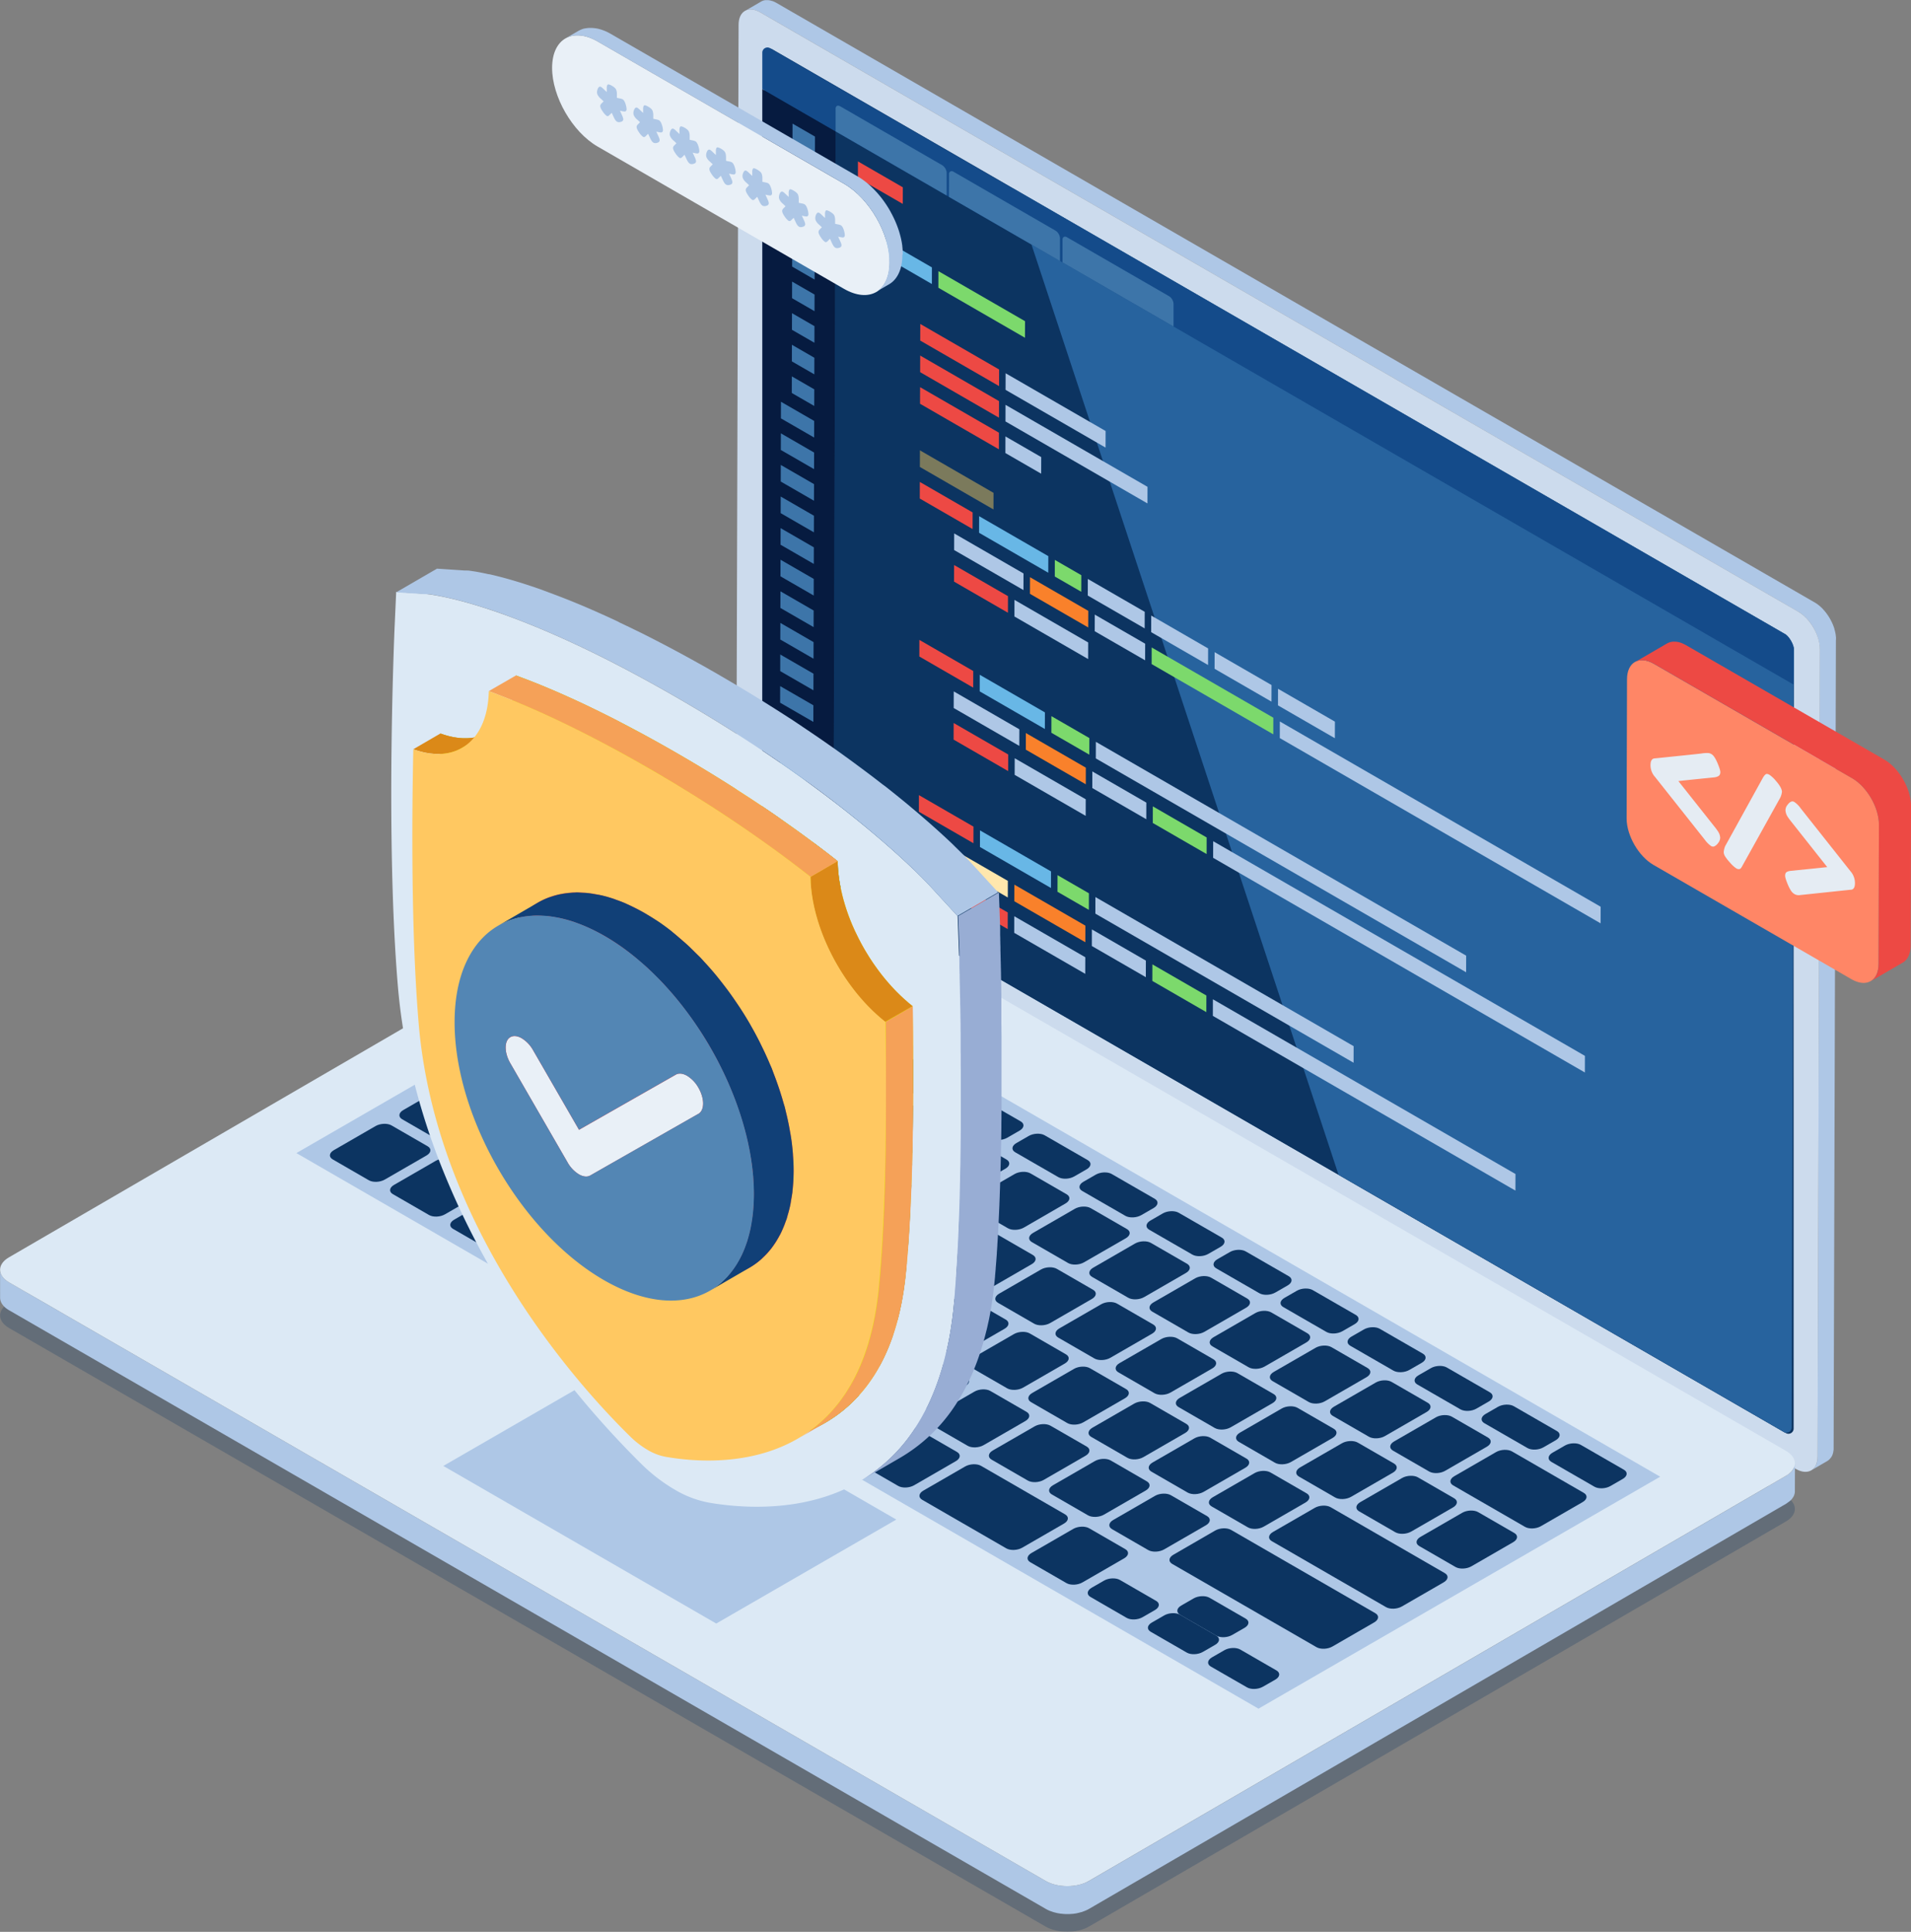 <svg id="Layer_1" data-name="Layer 1" xmlns="http://www.w3.org/2000/svg" viewBox="0 0 1537.99 1554.46"><rect x="0" y="0" width="1537.99" height="1554.46" fill="#808080" stroke="none"/><defs><style>.cls-1{fill:#aec7e6;}.cls-2{fill:#ccdbed;}.cls-3{fill:#0c3461;}.cls-4{fill:#061b40;}.cls-5{fill:#3d75a9;}.cls-6{fill:#27639e;}.cls-7{fill:none;}.cls-8{fill:#f9812b;}.cls-9{fill:#ed4944;}.cls-10{fill:#ffe7ad;}.cls-11{fill:#68b7e6;}.cls-12{fill:#7cd96c;}.cls-13{fill:#7b7a5c;}.cls-14{fill:#144b8a;}.cls-15,.cls-18{opacity:0.25;}.cls-16{fill:#dce9f5;}.cls-17{fill:#fff;opacity:0.05;}.cls-19{isolation:isolate;}.cls-20{fill:#e5e500;}.cls-21{fill:#98add4;}.cls-22{fill:#db8918;}.cls-23{fill:#f5a158;}.cls-24{fill:#ffc861;}.cls-25{fill:#f03c3c;}.cls-26{fill:#e9f0f7;}.cls-27{fill:#114077;}.cls-28{fill:#5386b4;}.cls-29{fill:#ff8666;}.cls-30{fill:#e5ecf3;}</style></defs><g id="laptop_shield" data-name="laptop shield"><path class="cls-1" d="M1708.64,758c0-.28,0-.56,0-.84s0-.57-.06-.85-.06-.57-.1-.86l-.12-.88v0h0c0-.28-.09-.56-.15-.84s-.12-.61-.18-.92-.14-.61-.22-.92-.15-.61-.24-.92l-.21-.72,0-.06c0-.05,0-.1,0-.15-.09-.3-.19-.6-.29-.91s-.2-.59-.31-.89-.21-.57-.32-.86-.23-.56-.35-.85-.17-.42-.27-.63c0,0,0,0,0,0a1.11,1.11,0,0,0-.07-.16c-.12-.28-.25-.56-.38-.85l-.45-.91c-.17-.36-.36-.71-.54-1.06s-.4-.71-.6-1.07l-.12-.21-.14-.25c-.41-.7-.85-1.39-1.3-2.06s-.71-1-1.07-1.54l0,0,0,0c-.25-.34-.51-.68-.77-1s-.45-.57-.68-.84-.44-.53-.67-.79l-.68-.75-.11-.11,0-.06c-.18-.19-.36-.39-.55-.57l-.73-.73-.77-.71c-.25-.23-.51-.45-.77-.67l-.37-.31-.09-.06a3.88,3.88,0,0,0-.31-.26l-.76-.58c-.25-.19-.5-.36-.75-.54s-.49-.33-.74-.48-.48-.31-.73-.45l-.17-.1L856,246.41l-.56-.31-.71-.37-.71-.34-.7-.29c-.24-.1-.47-.19-.71-.27l-.13,0-.06,0-.51-.17-.72-.2-.72-.16c-.25-.05-.51-.09-.76-.12s-.35,0-.52-.06h-.08l-.18,0-.82,0c-.31,0-.61,0-.91,0s-.68.08-1,.15h-.06a8.39,8.39,0,0,0-2.58,1l-13,7.56a8.83,8.83,0,0,1,2.58-1h0a10.54,10.54,0,0,1,2.94-.15h.08a13.92,13.92,0,0,1,3.24.71h0A20.67,20.67,0,0,1,843,254l835.3,482.27a25.86,25.86,0,0,1,3.46,2.4l.09.07a33,33,0,0,1,3.19,3l0,0a38.91,38.91,0,0,1,2.93,3.53v0a39.67,39.67,0,0,1,2.52,3.84l.11.21a40.62,40.62,0,0,1,2,4.06l0,0a37.65,37.65,0,0,1,1.58,4.29s0,0,0,.07a34.06,34.06,0,0,1,1,4.32h0a25.92,25.92,0,0,1,.34,4.26L1693.81,1416a19.89,19.89,0,0,1-.35,3.74l0,.1a13.73,13.73,0,0,1-1,3.08v0a10.34,10.34,0,0,1-1,1.57,9,9,0,0,1-2.69,2.63l13-7.56a8.86,8.86,0,0,0,2.69-2.63c.1-.13.25-.19.34-.33a10.58,10.58,0,0,0,.66-1.2l0,0v0c.14-.3.27-.6.39-.92s.21-.6.3-.91.16-.58.23-.89c0-.12.05-.24.07-.36l0-.11c0-.12,0-.25.07-.38s.09-.54.13-.83.06-.55.08-.83,0-.54,0-.82,0-.55,0-.83v0l1.84-649.65C1708.66,758.57,1708.65,758.31,1708.64,758Z" transform="translate(-231.01 -244.01)"/><path class="cls-2" d="M1678.28,736.23c9.6,5.54,17.41,19.06,17.37,30.16L1693.81,1416c0,11-7.89,15.5-17.49,10L841,943.74c-9.65-5.58-17.46-19.1-17.43-30.13L825.43,264c0-11.09,7.89-15.57,17.55-10Z" transform="translate(-231.01 -244.01)"/><path class="cls-3" d="M1674.72,766.32c0-3.57-3.8-10.17-6.91-12L852.56,283.67a4.17,4.17,0,0,0-6.25,3.6l-1.78,626.4c0,3.55,3.83,10.13,7,11.94l815.2,470.66a4.17,4.17,0,0,0,6.25-3.6Z" transform="translate(-231.01 -244.01)"/><path class="cls-4" d="M903.46,349.72h0L862.34,326l-17.83-10.3v598c0,3.55,3.82,10.12,7,11.93l7,4.06,0-6.44,26.74,15.43h0l-26.74-15.44,0,6.44,26.74,15.44,16.5,9.53,1.71-604.89Z" transform="translate(-231.01 -244.01)"/><polygon class="cls-5" points="627.7 616.29 654.44 631.73 654.48 618.37 627.74 602.93 627.7 616.29"/><polygon class="cls-5" points="628.28 412.9 655.02 428.34 655.06 414.98 628.31 399.54 628.28 412.9"/><polygon class="cls-5" points="628.06 489.18 654.8 504.62 654.84 491.25 628.1 475.81 628.06 489.18"/><polygon class="cls-5" points="627.99 514.6 654.73 530.04 654.77 516.68 628.03 501.24 627.99 514.6"/><polygon class="cls-5" points="627.92 540.02 654.66 555.46 654.7 542.09 627.95 526.65 627.92 540.02"/><polygon class="cls-5" points="627.52 679.2 627.5 685.64 654.25 701.08 654.26 694.63 627.52 679.2"/><polygon class="cls-5" points="627.56 667.14 654.3 682.58 654.34 669.22 627.59 653.78 627.56 667.14"/><polygon class="cls-5" points="627.63 641.72 654.37 657.16 654.41 643.79 627.67 628.35 627.63 641.72"/><polygon class="cls-5" points="627.77 590.87 654.51 606.31 654.55 592.94 627.81 577.5 627.77 590.87"/><polygon class="cls-5" points="627.84 565.44 654.59 580.88 654.62 567.52 627.88 552.08 627.84 565.44"/><polygon class="cls-5" points="628.13 463.75 654.88 479.19 654.91 465.83 628.17 450.39 628.13 463.75"/><polygon class="cls-5" points="628.2 438.33 654.95 453.77 654.99 440.41 628.24 424.97 628.2 438.33"/><polygon class="cls-5" points="628.35 387.48 655.09 402.92 655.13 389.56 628.39 374.12 628.35 387.48"/><polygon class="cls-5" points="628.42 362.07 655.16 377.5 655.2 364.14 628.46 348.7 628.42 362.07"/><polygon class="cls-5" points="628.49 336.64 655.24 352.08 655.27 338.72 628.53 323.28 628.49 336.64"/><polygon class="cls-5" points="637.23 316.22 655.31 326.66 655.35 313.29 637.27 302.85 637.23 316.22"/><polygon class="cls-5" points="637.3 290.79 655.38 301.23 655.4 293.6 655.42 287.87 637.34 277.43 637.3 290.79"/><polygon class="cls-5" points="637.37 265.38 655.45 275.81 655.49 262.44 637.41 252 637.37 265.38"/><polygon class="cls-5" points="637.52 214.53 655.6 224.97 655.63 211.6 637.55 201.17 637.52 214.53"/><polygon class="cls-5" points="637.66 163.68 655.74 174.12 655.74 174.08 655.78 160.76 637.7 150.32 637.66 163.68"/><polygon class="cls-5" points="637.73 138.25 655.81 148.69 655.85 135.33 637.77 124.89 637.73 138.25"/><polygon class="cls-5" points="637.48 226.59 637.45 239.95 655.52 250.38 655.56 237.02 655.56 237.02 637.48 226.59 637.48 226.59"/><polygon class="cls-5" points="637.63 175.74 637.59 189.1 655.67 199.54 655.71 186.18 655.71 186.18 637.63 175.74 637.63 175.74"/><polygon class="cls-5" points="637.84 99.47 637.8 112.83 655.88 123.27 655.92 109.91 655.92 109.91 637.84 99.47 637.84 99.47"/><path class="cls-3" d="M1674.5,794.88l-771-445.15-1.71,604.89,766.51,442.53a4.17,4.17,0,0,0,6.25-3.6Z" transform="translate(-231.01 -244.01)"/><path class="cls-6" d="M1674.72,766.33l-1.78,626.34a4.17,4.17,0,0,1-6.25,3.6L1308.3,1189.35,1046.2,395.48l621.61,358.88C1670.92,756.15,1674.73,762.76,1674.72,766.33Z" transform="translate(-231.01 -244.01)"/><path class="cls-1" d="M1175.48,488.57a7.81,7.81,0,0,0-1.85-4.68,7.81,7.81,0,0,1,1.85,4.68Z" transform="translate(-231.01 -244.01)"/><polygon class="cls-7" points="767.15 708.88 767.14 708.88 767.1 722.25 811.01 747.6 811.01 747.59 767.11 722.25 767.15 708.88"/><polygon class="cls-7" points="739.57 639.81 739.57 639.81 739.53 653.17 783.43 678.52 783.43 678.52 739.53 653.17 739.57 639.81"/><polygon class="cls-7" points="767.22 683.46 767.21 683.46 767.17 696.82 811.08 722.17 811.08 722.16 767.18 696.82 767.22 683.46"/><polygon class="cls-7" points="851.06 717.57 876.33 732.16 876.33 732.15 851.07 717.57 851.11 704.21 876.37 718.79 876.37 718.79 851.1 704.21 851.06 717.57"/><polygon class="cls-7" points="816.28 737.25 816.28 737.25 816.24 750.62 873.41 783.62 873.41 783.62 816.25 750.62 816.28 737.25"/><polygon class="cls-7" points="816.36 711.83 816.35 711.83 816.31 725.19 873.48 758.2 873.48 758.19 816.32 725.19 816.36 711.83"/><polygon class="cls-7" points="740.36 362.37 740.35 362.37 740.32 375.74 799.55 409.94 799.55 409.94 740.32 375.74 740.36 362.37"/><polygon class="cls-7" points="846.19 576.26 846.19 576.26 846.15 589.62 854.11 594.22 846.15 589.62 846.19 576.26"/><polygon class="cls-7" points="740.5 311.54 740.5 311.53 740.46 324.9 803.91 361.54 803.91 361.53 740.46 324.89 740.5 311.54"/><polygon class="cls-7" points="740.28 387.8 740.28 387.8 740.24 401.16 782.72 425.69 782.72 425.68 740.25 401.16 740.28 387.8"/><polygon class="cls-7" points="712.44 193.48 712.43 193.48 712.4 206.84 749.97 228.53 749.97 228.53 712.4 206.83 712.44 193.48"/><rect class="cls-7" x="964.23" y="765.6" width="13.36" transform="translate(-28.13 1490.58) rotate(-89.86)"/><polygon class="cls-7" points="783.24 553.3 783.24 553.3 771.65 546.61 783.24 553.3"/><polygon class="cls-7" points="878.76 747.86 878.76 747.86 878.73 761.22 922.17 786.31 922.17 786.3 878.73 761.22 878.76 747.86"/><polygon class="cls-7" points="972.26 535.11 926.47 508.68 926.51 495.32 929.18 496.86 926.5 495.31 926.47 508.68 972.26 535.12 972.26 535.11"/><polygon class="cls-7" points="1023.29 564.58 977.5 538.14 977.54 524.78 977.54 524.78 977.5 538.14 1023.29 564.58 1023.29 564.58"/><polygon class="cls-7" points="809.26 325.76 809.25 325.76 809.22 339.12 923.49 405.1 923.49 405.09 809.22 339.12 809.26 325.76"/><polygon class="cls-7" points="809.33 300.35 809.32 300.34 809.29 313.71 889.76 360.17 889.76 360.16 809.29 313.7 809.33 300.35"/><polygon class="cls-7" points="740.57 286.11 740.57 286.11 740.53 299.47 803.98 336.11 803.98 336.1 740.54 299.47 740.57 286.11"/><polygon class="cls-7" points="926.88 520.99 926.87 520.99 926.84 534.36 1024.74 590.88 1024.74 590.88 926.84 534.36 926.88 520.99"/><polygon class="cls-7" points="824.91 271.79 755.22 231.55 755.26 218.2 755.25 218.2 755.21 231.55 824.91 271.8 824.91 271.79"/><polygon class="cls-7" points="927.46 775.98 927.45 775.97 927.41 789.33 970.87 814.42 970.87 814.42 927.42 789.33 927.46 775.98"/><polygon class="cls-7" points="976.15 804.09 976.14 804.09 976.11 817.45 1219.63 958.04 1219.63 958.04 976.11 817.44 976.15 804.09"/><rect class="cls-7" x="1200.68" y="927.58" width="13.36" height="0.01" transform="translate(45.77 1888.62) rotate(-89.86)"/><polygon class="cls-7" points="1288.21 729.6 1117.21 630.88 1288.21 729.6 1288.21 729.6"/><polygon class="cls-7" points="1030.02 580.54 1030.02 580.54 1029.98 593.91 1288.17 742.97 1288.17 742.97 1029.99 593.91 1030.02 580.54"/><polygon class="cls-7" points="783.46 665.15 763.4 653.57 783.46 665.15 783.46 665.15"/><polygon class="cls-7" points="767.51 581.77 767.5 581.77 767.47 595.13 811.37 620.48 811.37 620.47 767.47 595.13 767.51 581.77"/><polygon class="cls-7" points="927.82 648.85 927.81 648.85 927.77 662.22 949.1 674.53 927.78 662.22 927.82 648.85"/><polygon class="cls-7" points="1089.38 855.15 881.56 735.17 881.6 721.82 881.6 721.81 881.56 735.17 1089.38 855.16 1089.38 855.15"/><polygon class="cls-7" points="893.43 501.68 921.63 517.96 921.63 517.96 893.43 501.68"/><polygon class="cls-7" points="875.48 465.86 891.35 475.02 875.48 465.85 875.44 479.21 921.24 505.66 921.24 505.65 875.45 479.22 875.48 465.86"/><polygon class="cls-7" points="1179.94 782.34 881.92 610.27 881.96 596.91 999.15 664.58 881.95 596.91 881.91 610.27 1179.94 782.34 1179.94 782.34"/><polygon class="cls-7" points="922.53 659.19 879.09 634.11 879.12 620.74 879.12 620.74 879.08 634.11 922.53 659.19 922.53 659.19"/><polygon class="cls-7" points="881.08 494.55 881.07 494.55 881.03 507.92 921.6 531.33 921.6 531.33 881.04 507.92 881.08 494.55"/><polygon class="cls-7" points="809.15 364.55 809.19 351.18 809.18 351.18 809.14 364.55 837.94 381.18 837.94 381.17 809.15 364.55"/><polygon class="cls-7" points="788 415.35 788 415.34 787.96 428.7 843.65 460.87 843.65 460.86 787.96 428.71 788 415.35"/><polygon class="cls-7" points="740.65 260.69 740.64 260.69 740.6 274.05 804.06 310.69 804.06 310.68 740.61 274.05 740.65 260.69"/><polygon class="cls-7" points="848.9 463.89 848.94 450.53 848.93 450.53 848.89 463.89 870.21 476.2 870.21 476.19 848.9 463.89"/><polygon class="cls-7" points="828.96 464.46 828.96 464.46 828.92 477.83 864.11 498.14 828.92 477.83 828.96 464.46"/><polygon class="cls-7" points="767.94 429.23 767.93 429.22 767.9 442.59 796.28 458.98 767.9 442.6 767.94 429.23"/><polygon class="cls-7" points="788.51 542.96 798.11 548.5 788.51 542.96 788.47 556.33 840.92 586.6 840.92 586.6 788.48 556.33 788.51 542.96"/><rect class="cls-7" x="1049.93" y="840.54" width="13.37" transform="matrix(0, -1, 1, 0, -18.01, 1650.69)"/><polygon class="cls-7" points="784.83 438.98 823.73 461.44 823.73 461.43 784.83 438.98"/><rect class="cls-7" x="1040.76" y="733.4" width="13.36" height="0.01" transform="translate(79.99 1534.69) rotate(-89.83)"/><polygon class="cls-7" points="767.87 454.66 767.86 454.65 767.83 468.01 775.85 472.65 767.83 468.01 767.87 454.66"/><polygon class="cls-7" points="845.83 714.54 788.67 681.54 788.71 668.18 788.7 668.18 788.66 681.54 845.83 714.55 845.83 714.54"/><polygon class="cls-7" points="873.77 656.5 816.61 623.5 816.65 610.14 816.64 610.14 816.6 623.5 873.77 656.5 873.77 656.5"/><polygon class="cls-7" points="820.39 586.83 808.87 580.18 820.39 586.83 820.39 586.83"/><polygon class="cls-7" points="820.35 600.2 820.35 600.2 790.82 583.15 820.35 600.2"/><rect class="cls-7" x="991.88" y="807.03" width="13.37" height="0.01" transform="translate(-42.38 1559.23) rotate(-89.83)"/><polygon class="cls-7" points="845.87 701.18 825.06 689.17 845.87 701.18 845.87 701.18"/><polygon class="cls-7" points="1074.32 594.03 1028.53 567.6 1028.56 554.24 1038.59 560.02 1028.56 554.23 1028.52 567.59 1074.32 594.04 1074.32 594.03"/><path class="cls-7" d="M1175.48,488.57a7.81,7.81,0,0,0-1.85-4.68,7.81,7.81,0,0,1,1.85,4.68Z" transform="translate(-231.01 -244.01)"/><polygon class="cls-7" points="726.57 164.08 690.45 143.23 690.48 129.87 690.48 129.87 690.44 143.23 726.57 164.09 726.57 164.08"/><polygon class="cls-8" points="816.32 725.19 873.48 758.19 873.52 744.83 816.36 711.83 816.32 725.19"/><polygon class="cls-9" points="767.11 722.25 811.01 747.59 811.05 734.23 767.15 708.88 767.11 722.25"/><polygon class="cls-10" points="767.18 696.82 811.08 722.16 811.12 708.81 767.22 683.46 767.18 696.82"/><polygon class="cls-11" points="845.83 714.54 845.87 701.18 825.06 689.17 788.71 668.18 788.67 681.54 845.83 714.54"/><polygon class="cls-1" points="816.25 750.62 873.41 783.62 873.45 770.25 816.28 737.25 816.25 750.62"/><polygon class="cls-1" points="878.73 761.22 922.17 786.3 922.21 772.95 878.76 747.86 878.73 761.22"/><polygon class="cls-1" points="976.34 690.26 1275.53 862.99 1275.56 849.62 976.38 676.89 976.34 690.26"/><polygon class="cls-1" points="1089.38 855.15 1089.41 841.8 881.6 721.82 881.56 735.17 1089.38 855.15"/><polygon class="cls-12" points="927.42 789.33 970.87 814.42 970.91 801.06 927.46 775.98 927.42 789.33"/><polygon class="cls-1" points="976.11 817.44 1219.63 958.04 1219.67 944.68 976.15 804.09 976.11 817.44"/><polygon class="cls-12" points="927.78 662.22 949.1 674.53 971.1 687.23 971.13 673.87 927.82 648.85 927.78 662.22"/><polygon class="cls-9" points="739.53 653.17 783.43 678.52 783.46 665.15 763.4 653.57 739.57 639.81 739.53 653.17"/><polygon class="cls-12" points="851.07 717.57 876.33 732.15 876.37 718.79 851.11 704.21 851.07 717.57"/><polygon class="cls-9" points="767.47 595.13 811.37 620.47 811.41 607.11 767.51 581.77 767.47 595.13"/><polygon class="cls-9" points="739.89 528.27 771.65 546.61 783.24 553.3 783.28 539.94 739.92 514.91 739.89 528.27"/><polygon class="cls-1" points="820.35 600.2 820.39 586.83 808.87 580.18 767.58 556.34 767.54 569.71 790.82 583.15 820.35 600.2"/><polygon class="cls-11" points="788.51 542.96 788.48 556.33 840.92 586.6 840.96 573.24 798.11 548.5 788.51 542.96"/><polygon class="cls-9" points="740.46 324.89 803.91 361.53 803.95 348.16 740.5 311.54 740.46 324.89"/><polygon class="cls-9" points="740.54 299.47 803.98 336.1 804.02 322.75 740.57 286.11 740.54 299.47"/><polygon class="cls-1" points="926.47 508.68 972.26 535.11 972.3 521.76 929.18 496.86 926.51 495.32 926.47 508.68"/><polygon class="cls-12" points="824.91 271.79 824.95 258.44 755.26 218.2 755.22 231.55 824.91 271.79"/><polygon class="cls-1" points="837.94 381.17 837.98 367.8 809.19 351.18 809.15 364.55 837.94 381.17"/><polygon class="cls-1" points="809.29 313.7 889.76 360.16 889.8 346.81 809.33 300.35 809.29 313.7"/><polygon class="cls-1" points="873.77 656.5 873.77 656.5 873.81 643.14 816.65 610.13 816.65 610.14 816.61 623.5 873.77 656.5"/><polygon class="cls-8" points="873.88 617.71 825.62 589.85 825.62 589.85 825.59 603.22 825.59 603.22 873.85 631.08 873.88 617.71"/><polygon class="cls-12" points="846.19 576.26 846.15 589.62 854.11 594.22 876.69 607.25 876.73 593.89 846.19 576.26 846.19 576.26"/><polygon class="cls-9" points="767.87 454.66 767.83 468.01 775.85 472.65 811.19 493.05 811.23 479.69 767.87 454.65 767.87 454.66"/><polygon class="cls-9" points="740.28 387.8 740.25 401.16 782.72 425.68 782.73 425.69 782.77 412.33 740.28 387.8 740.28 387.8"/><polygon class="cls-1" points="922.53 659.19 922.54 659.2 922.58 645.83 879.12 620.74 879.12 620.74 879.09 634.11 922.53 659.19"/><polygon class="cls-1" points="767.94 429.23 767.94 429.23 767.9 442.6 796.28 458.98 823.69 474.81 823.73 461.44 823.73 461.44 784.83 438.98 767.94 429.23"/><polygon class="cls-13" points="740.36 362.37 740.32 375.74 799.55 409.94 799.56 409.94 799.6 396.57 740.36 362.37 740.36 362.37"/><polygon class="cls-1" points="875.78 516.96 816.46 482.71 816.46 482.71 816.42 496.07 816.42 496.07 875.74 530.32 875.78 516.96"/><polygon class="cls-11" points="788 415.35 787.96 428.71 843.65 460.86 843.66 460.87 843.7 447.5 788 415.35 788 415.35"/><polygon class="cls-8" points="828.96 464.46 828.92 477.83 864.11 498.14 875.81 504.9 875.85 491.53 828.96 464.46 828.96 464.46"/><polygon class="cls-12" points="870.21 476.19 870.21 476.2 870.25 462.83 848.94 450.53 848.94 450.53 848.9 463.89 870.21 476.19"/><polygon class="cls-1" points="881.08 494.55 881.08 494.55 881.04 507.92 921.6 531.33 921.6 531.33 921.64 517.96 921.63 517.96 893.43 501.68 881.08 494.55"/><polygon class="cls-11" points="712.44 193.48 712.4 206.83 749.97 228.53 749.98 228.53 750.02 215.17 712.44 193.47 712.44 193.48"/><polygon class="cls-9" points="740.65 260.69 740.61 274.05 804.06 310.68 804.06 310.68 804.1 297.32 740.65 260.69 740.65 260.69"/><polygon class="cls-1" points="875.48 465.86 875.45 479.22 921.24 505.65 921.24 505.66 921.28 492.3 891.35 475.02 875.48 465.86"/><polygon class="cls-9" points="726.57 164.08 726.57 164.08 726.61 150.72 690.48 129.87 690.48 129.87 690.45 143.23 726.57 164.08"/><polygon class="cls-12" points="926.88 520.99 926.84 534.36 1024.74 590.88 1024.75 590.88 1024.79 577.51 926.88 520.99 926.88 520.99"/><polygon class="cls-1" points="809.26 325.76 809.22 339.12 923.49 405.09 923.49 405.1 923.53 391.74 809.26 325.76 809.26 325.76"/><polygon class="cls-1" points="1023.29 564.58 1023.29 564.58 1023.33 551.22 977.54 524.78 977.54 524.78 977.5 538.14 1023.29 564.58"/><polygon class="cls-1" points="881.92 610.27 1179.94 782.34 1179.94 782.34 1179.98 768.98 999.15 664.58 881.96 596.91 881.92 610.27"/><polygon class="cls-1" points="1028.53 567.6 1074.32 594.03 1074.32 594.04 1074.36 580.68 1038.59 560.02 1028.56 554.24 1028.53 567.6"/><polygon class="cls-1" points="1030.02 580.54 1029.99 593.91 1288.17 742.97 1288.17 742.98 1288.21 729.61 1288.21 729.6 1117.21 630.88 1030.02 580.54 1030.02 580.54"/><path class="cls-14" d="M1667.6,754.37,850.76,282.77a4.16,4.16,0,0,0-6.25,3.59v29.32l830,479.2V766.34C1674.52,762.77,1670.71,756.16,1667.6,754.37Z" transform="translate(-231.01 -244.01)"/><path class="cls-5" d="M992.5,381.08a7.86,7.86,0,0,0-3.2-4.14l-82.17-47.45-.39-.17c-1.32-.6-2.44-.28-2.94.79a3.42,3.42,0,0,0-.28,1.44l0,18.17,89.37,51.6h0l0-18.17A6.25,6.25,0,0,0,992.5,381.08Z" transform="translate(-231.01 -244.01)"/><path class="cls-5" d="M1080.6,429.65l-82.18-47.44a2.92,2.92,0,0,0-2-.46h-.05l-.2.08a2.29,2.29,0,0,0-1.39,2.43l-.06,18.17h0l89.37,51.6,0-18.17a4.55,4.55,0,0,0,0-.52,8.16,8.16,0,0,0-2.14-4.55A6.2,6.2,0,0,0,1080.6,429.65Z" transform="translate(-231.01 -244.01)"/><path class="cls-5" d="M1175.48,488.57a7.81,7.81,0,0,0-1.85-4.68,6.88,6.88,0,0,0-1.73-1.53l-82.18-47.44a3,3,0,0,0-1.91-.46,1.81,1.81,0,0,0-1.41,1.08,3.56,3.56,0,0,0-.29,1.43l0,18.17h0l89.37,51.6,0-5.34,0-12.83Z" transform="translate(-231.01 -244.01)"/><g class="cls-15"><path class="cls-3" d="M1668.31,1448.14c9.65,5.57,9.64,14.57,0,20.14l-561,326c-9.53,5.53-25.06,5.57-34.71,0L238.35,1312.63c-9.65-5.57-9.7-14.6-.18-20.14l561-326c9.58-5.57,25.18-5.57,34.82,0Z" transform="translate(-231.01 -244.01)"/></g><path class="cls-1" d="M231.07,1265.73c0,3.68,2.41,7.36,7.27,10.17l834.3,481.68a27.5,27.5,0,0,0,3.75,1.77c.2.08.42.13.62.21a33.52,33.52,0,0,0,3.4,1l.69.17a39.42,39.42,0,0,0,4,.68l.6.06a39.34,39.34,0,0,0,4.07.23h.66c1.38,0,2.76-.09,4.12-.24.25,0,.5-.07.74-.1,1-.13,2-.31,3-.51.83-.17,1.65-.39,2.45-.61.63-.18,1.25-.36,1.85-.57a27.78,27.78,0,0,0,4.83-2.12l561-326a16.15,16.15,0,0,0,1.51-1.07,21.35,21.35,0,0,0,1.77-1.3,13.9,13.9,0,0,0,1.95-2.16c.1-.13.19-.27.28-.41a10.38,10.38,0,0,0,1.18-2.29c0-.09,0-.18.07-.26a8.62,8.62,0,0,0,.43-2.54l-.07,22.53v.22a8.23,8.23,0,0,1-.16,1.4c-.06.31-.17.61-.26.92,0,.08,0,.17-.08.26a1.66,1.66,0,0,1-.06.21,9.27,9.27,0,0,1-.65,1.4c-.14.23-.31.46-.47.69s-.17.27-.27.4-.16.26-.26.38a13,13,0,0,1-1.53,1.65l-.17.12a17.28,17.28,0,0,1-1.75,1.3c-.42.3-.75.62-1.22.9l-.3.18-561,326a27.68,27.68,0,0,1-4.82,2.12c-.2.07-.36.18-.55.24-.42.14-.87.2-1.3.32-.81.23-1.62.44-2.46.62-.3.06-.58.16-.89.22-.68.12-1.38.2-2.07.29l-.74.1-.33,0c-.9.09-1.81.15-2.72.18h-2.51c-.81,0-1.62-.06-2.42-.13-.29,0-.58-.07-.87-.1l-.61-.07c-.3,0-.6,0-.9-.1q-1.23-.16-2.43-.42c-.21,0-.41-.1-.62-.15l-.7-.17c-.41-.1-.83-.19-1.24-.31-.74-.21-1.45-.47-2.16-.73l-.61-.2-.21-.07a26.88,26.88,0,0,1-3.54-1.7l-834.3-481.68c-4.86-2.81-7.28-6.5-7.27-10.17Z" transform="translate(-231.01 -244.01)"/><path class="cls-16" d="M1668.31,1411.42c9.65,5.57,9.64,14.56,0,20.13l-561,326c-9.53,5.54-25.06,5.57-34.71,0L238.35,1275.9c-9.65-5.57-9.7-14.6-.18-20.14l561-326c9.58-5.57,25.18-5.57,34.82,0Z" transform="translate(-231.01 -244.01)"/><polygon class="cls-1" points="1012.84 1374.89 1336.12 1188.24 561.81 741.19 238.53 927.84 1012.84 1374.89"/><polygon class="cls-1" points="356.79 1179.58 576.44 1306.39 721.34 1222.73 501.7 1095.91 356.79 1179.58"/><path class="cls-3" d="M540.64,1193.19c-3.76,2.17-9.52,2.41-12.78.53l-29.13-16.82c-3.27-1.89-2.85-5.21.91-7.38l33.65-19.43c3.76-2.17,9.52-2.41,12.78-.53l29.13,16.82c3.27,1.89,2.85,5.21-.91,7.39Z" transform="translate(-231.01 -244.01)"/><path class="cls-3" d="M589.08,1221.15c-3.77,2.18-9.52,2.42-12.78.53l-29.14-16.82c-3.26-1.88-2.85-5.2.92-7.38l33.64-19.42c3.77-2.18,9.52-2.42,12.78-.53l29.14,16.82c3.26,1.88,2.85,5.2-.92,7.38Z" transform="translate(-231.01 -244.01)"/><path class="cls-3" d="M637.51,1249.11c-3.77,2.18-9.52,2.42-12.78.53l-29.14-16.82c-3.26-1.88-2.85-5.2.92-7.38L630.15,1206c3.77-2.18,9.52-2.41,12.79-.53l29.13,16.82c3.26,1.89,2.85,5.21-.92,7.38Z" transform="translate(-231.01 -244.01)"/><path class="cls-3" d="M1102.11,1517.35c-3.77,2.18-9.52,2.41-12.78.53l-29.14-16.82c-3.26-1.88-2.85-5.21.92-7.38l33.64-19.42c3.77-2.18,9.52-2.42,12.79-.53l29.13,16.82c3.26,1.88,2.85,5.2-.92,7.38Z" transform="translate(-231.01 -244.01)"/><path class="cls-3" d="M724.51,1299.34c-3.77,2.18-9.52,2.42-12.78.53L644,1260.79c-3.26-1.89-2.85-5.21.92-7.38L678.59,1234c3.77-2.17,9.52-2.41,12.78-.53l67.7,39.09c3.26,1.88,2.85,5.2-.92,7.38Z" transform="translate(-231.01 -244.01)"/><path class="cls-3" d="M1053.68,1489.39c-3.77,2.17-9.52,2.41-12.79.53l-67.69-39.09c-3.27-1.88-2.85-5.2.91-7.38l33.64-19.42c3.77-2.18,9.52-2.42,12.79-.53l67.7,39.08c3.26,1.89,2.85,5.21-.92,7.38Z" transform="translate(-231.01 -244.01)"/><path class="cls-3" d="M966.68,1439.16c-3.77,2.17-9.52,2.41-12.78.53L731,1311c-3.27-1.88-2.85-5.2.91-7.38l33.65-19.42c3.76-2.17,9.52-2.41,12.78-.53l222.87,128.68c3.26,1.88,2.85,5.2-.92,7.38Z" transform="translate(-231.01 -244.01)"/><path class="cls-3" d="M1150.54,1545.31c-3.76,2.18-9.52,2.42-12.78.53L1108.63,1529c-3.27-1.88-2.85-5.2.91-7.38l10-5.75c3.77-2.18,9.52-2.42,12.79-.53l29.13,16.82c3.27,1.88,2.85,5.2-.92,7.38Z" transform="translate(-231.01 -244.01)"/><path class="cls-3" d="M1199,1573.28c-3.77,2.17-9.52,2.41-12.79.53L1157.06,1557c-3.26-1.89-2.85-5.21.92-7.38l10-5.76c3.77-2.18,9.52-2.41,12.78-.53l29.14,16.82c3.26,1.88,2.85,5.21-.92,7.38Z" transform="translate(-231.01 -244.01)"/><path class="cls-3" d="M1222.65,1559.61c-3.77,2.18-9.52,2.41-12.78.53l-29.14-16.82c-3.26-1.88-2.85-5.21.92-7.38l10-5.76c3.77-2.17,9.52-2.41,12.78-.53l29.14,16.82c3.26,1.89,2.85,5.21-.92,7.38Z" transform="translate(-231.01 -244.01)"/><path class="cls-3" d="M1247.41,1601.24c-3.77,2.18-9.52,2.41-12.78.53L1205.49,1585c-3.26-1.88-2.85-5.21.92-7.38l10-5.76c3.77-2.17,9.52-2.41,12.79-.53l29.13,16.82c3.26,1.89,2.85,5.21-.92,7.38Z" transform="translate(-231.01 -244.01)"/><path class="cls-3" d="M825.84,1035c-3.76,2.17-9.52,2.41-12.78.53l-34.7-20c-3.26-1.88-2.85-5.2.92-7.38l10-5.76c3.77-2.17,9.52-2.41,12.78-.53l34.7,20c3.27,1.88,2.85,5.2-.92,7.38Z" transform="translate(-231.01 -244.01)"/><path class="cls-3" d="M879.78,1066.1c-3.76,2.17-9.52,2.41-12.78.53l-34.7-20c-3.26-1.88-2.85-5.2.92-7.38l10-5.75c3.76-2.18,9.52-2.42,12.78-.53l34.7,20c3.26,1.88,2.85,5.21-.92,7.38Z" transform="translate(-231.01 -244.01)"/><path class="cls-3" d="M933.72,1097.24c-3.77,2.17-9.52,2.41-12.78.53l-34.7-20c-3.27-1.88-2.85-5.2.92-7.38l10-5.75c3.76-2.18,9.52-2.42,12.78-.53l34.7,20c3.26,1.89,2.85,5.21-.92,7.38Z" transform="translate(-231.01 -244.01)"/><path class="cls-3" d="M987.66,1128.38c-3.77,2.18-9.52,2.41-12.78.53l-34.7-20c-3.27-1.89-2.85-5.21.91-7.39l10-5.75c3.77-2.18,9.52-2.42,12.79-.53l34.7,20c3.26,1.89,2.85,5.21-.92,7.38Z" transform="translate(-231.01 -244.01)"/><path class="cls-3" d="M1041.6,1159.52c-3.77,2.18-9.52,2.41-12.78.53l-34.71-20c-3.26-1.89-2.85-5.21.92-7.38l10-5.76c3.77-2.18,9.52-2.41,12.79-.53l34.7,20c3.26,1.89,2.85,5.21-.92,7.38Z" transform="translate(-231.01 -244.01)"/><path class="cls-3" d="M1095.54,1190.66c-3.77,2.18-9.52,2.42-12.79.53l-34.7-20c-3.26-1.89-2.85-5.21.92-7.38l10-5.76c3.77-2.17,9.52-2.41,12.78-.53l34.7,20c3.27,1.88,2.85,5.2-.91,7.38Z" transform="translate(-231.01 -244.01)"/><path class="cls-3" d="M1149.48,1221.8c-3.77,2.18-9.52,2.42-12.79.53l-34.7-20c-3.26-1.88-2.85-5.21.92-7.38l10-5.76c3.77-2.17,9.52-2.41,12.78-.53l34.7,20c3.27,1.88,2.85,5.2-.91,7.38Z" transform="translate(-231.01 -244.01)"/><path class="cls-3" d="M1203.41,1253c-3.76,2.17-9.52,2.41-12.78.53l-34.7-20c-3.26-1.88-2.85-5.2.92-7.38l10-5.76c3.77-2.17,9.52-2.41,12.78-.53l34.7,20c3.27,1.88,2.85,5.2-.92,7.38Z" transform="translate(-231.01 -244.01)"/><path class="cls-3" d="M1257.35,1284.09c-3.77,2.17-9.52,2.41-12.78.53l-34.7-20c-3.26-1.88-2.85-5.2.92-7.38l10-5.75c3.76-2.18,9.52-2.42,12.78-.53l34.7,20c3.26,1.88,2.85,5.21-.92,7.38Z" transform="translate(-231.01 -244.01)"/><path class="cls-3" d="M1311.29,1315.23c-3.77,2.17-9.52,2.41-12.78.53l-34.7-20c-3.27-1.88-2.85-5.2.91-7.38l10-5.75c3.77-2.18,9.53-2.42,12.79-.53l34.7,20c3.26,1.89,2.85,5.21-.92,7.38Z" transform="translate(-231.01 -244.01)"/><path class="cls-3" d="M1365.23,1346.37c-3.77,2.18-9.52,2.41-12.78.53l-34.7-20c-3.27-1.88-2.85-5.2.91-7.38l10-5.75c3.77-2.18,9.52-2.42,12.79-.53l34.7,20c3.26,1.89,2.85,5.21-.92,7.38Z" transform="translate(-231.01 -244.01)"/><path class="cls-3" d="M1419.17,1377.51c-3.77,2.18-9.52,2.41-12.79.53l-34.7-20c-3.26-1.89-2.85-5.21.92-7.38l10-5.76c3.77-2.18,9.52-2.41,12.79-.53l34.7,20c3.26,1.89,2.85,5.21-.92,7.38Z" transform="translate(-231.01 -244.01)"/><path class="cls-3" d="M1473.11,1408.65c-3.77,2.18-9.52,2.42-12.79.53l-34.7-20c-3.26-1.89-2.85-5.21.92-7.38l10-5.76c3.77-2.17,9.52-2.41,12.78-.53l34.7,20c3.27,1.88,2.85,5.2-.91,7.38Z" transform="translate(-231.01 -244.01)"/><path class="cls-3" d="M1527.05,1439.79c-3.77,2.18-9.53,2.42-12.79.53l-34.7-20c-3.26-1.88-2.85-5.21.92-7.38l10-5.76c3.77-2.17,9.52-2.41,12.78-.53l34.7,20c3.27,1.88,2.85,5.2-.91,7.38Z" transform="translate(-231.01 -244.01)"/><path class="cls-3" d="M764.35,1064c-3.77,2.18-9.52,2.41-12.78.53l-29.14-16.82c-3.26-1.88-2.85-5.21.92-7.38L757,1020.94c3.77-2.18,9.52-2.42,12.79-.53l29.13,16.82c3.26,1.88,2.85,5.2-.92,7.38Z" transform="translate(-231.01 -244.01)"/><path class="cls-3" d="M812.79,1092c-3.77,2.18-9.53,2.42-12.79.53l-29.13-16.82c-3.27-1.88-2.85-5.2.92-7.38l33.64-19.42c3.76-2.18,9.52-2.41,12.78-.53l29.13,16.82c3.27,1.88,2.85,5.21-.91,7.38Z" transform="translate(-231.01 -244.01)"/><path class="cls-3" d="M861.22,1120c-3.77,2.17-9.52,2.41-12.78.53l-29.14-16.82c-3.26-1.89-2.85-5.21.92-7.38l33.64-19.43c3.77-2.17,9.52-2.41,12.78-.53l29.14,16.82c3.26,1.89,2.85,5.21-.92,7.38Z" transform="translate(-231.01 -244.01)"/><path class="cls-3" d="M909.65,1147.92c-3.76,2.18-9.52,2.41-12.78.53l-29.13-16.82c-3.27-1.88-2.85-5.21.91-7.38l33.64-19.42c3.77-2.18,9.52-2.42,12.79-.53l29.13,16.82c3.27,1.88,2.85,5.2-.92,7.38Z" transform="translate(-231.01 -244.01)"/><path class="cls-3" d="M958.09,1175.88c-3.77,2.18-9.52,2.42-12.79.53l-29.13-16.82c-3.26-1.88-2.85-5.2.92-7.38l33.64-19.42c3.77-2.18,9.52-2.41,12.78-.53l29.14,16.82c3.26,1.88,2.85,5.21-.92,7.38Z" transform="translate(-231.01 -244.01)"/><path class="cls-3" d="M1006.52,1203.85c-3.77,2.17-9.52,2.41-12.78.53l-29.14-16.82c-3.26-1.89-2.85-5.21.92-7.38l33.64-19.43c3.77-2.17,9.52-2.41,12.79-.53l29.13,16.82c3.26,1.89,2.85,5.21-.92,7.38Z" transform="translate(-231.01 -244.01)"/><path class="cls-3" d="M1055,1231.81c-3.76,2.18-9.52,2.41-12.78.53L1013,1215.52c-3.27-1.88-2.85-5.21.91-7.38l33.65-19.42c3.76-2.18,9.52-2.42,12.78-.53l29.13,16.82c3.27,1.88,2.85,5.2-.91,7.38Z" transform="translate(-231.01 -244.01)"/><path class="cls-3" d="M1103.39,1259.77c-3.77,2.18-9.52,2.42-12.78.53l-29.14-16.82c-3.26-1.88-2.85-5.2.92-7.38l33.64-19.42c3.77-2.18,9.52-2.41,12.78-.53L1138,1233c3.26,1.88,2.85,5.21-.92,7.38Z" transform="translate(-231.01 -244.01)"/><path class="cls-3" d="M1151.82,1287.74c-3.77,2.17-9.52,2.41-12.78.53l-29.14-16.82c-3.26-1.89-2.85-5.21.92-7.38l33.64-19.43c3.77-2.17,9.52-2.41,12.79-.53l29.13,16.82c3.26,1.89,2.85,5.21-.92,7.38Z" transform="translate(-231.01 -244.01)"/><path class="cls-3" d="M1200.26,1315.7c-3.77,2.18-9.52,2.41-12.79.53l-29.13-16.82c-3.26-1.88-2.85-5.21.92-7.38l33.64-19.42c3.77-2.18,9.52-2.42,12.78-.53l29.14,16.82c3.26,1.88,2.85,5.2-.92,7.38Z" transform="translate(-231.01 -244.01)"/><path class="cls-3" d="M1248.69,1343.66c-3.77,2.18-9.52,2.42-12.78.53l-29.14-16.82c-3.26-1.88-2.85-5.2.92-7.38l33.64-19.42c3.77-2.18,9.52-2.41,12.79-.53l29.13,16.82c3.26,1.88,2.85,5.21-.92,7.38Z" transform="translate(-231.01 -244.01)"/><path class="cls-3" d="M1297.12,1371.63c-3.76,2.17-9.52,2.41-12.78.53l-29.13-16.82c-3.27-1.89-2.85-5.21.91-7.38l33.65-19.43c3.76-2.17,9.52-2.41,12.78-.53l29.13,16.82c3.27,1.89,2.85,5.21-.91,7.38Z" transform="translate(-231.01 -244.01)"/><path class="cls-3" d="M1345.56,1399.59c-3.77,2.18-9.52,2.41-12.79.53l-29.13-16.82c-3.26-1.88-2.85-5.21.92-7.38l33.64-19.42c3.77-2.18,9.52-2.42,12.78-.53l29.14,16.82c3.26,1.88,2.85,5.2-.92,7.38Z" transform="translate(-231.01 -244.01)"/><path class="cls-3" d="M1394,1427.55c-3.77,2.18-9.52,2.42-12.78.53l-29.14-16.82c-3.26-1.88-2.85-5.2.92-7.38l33.64-19.42c3.77-2.18,9.52-2.41,12.79-.53l29.13,16.82c3.26,1.88,2.85,5.21-.92,7.38Z" transform="translate(-231.01 -244.01)"/><path class="cls-3" d="M1471.12,1472.08c-3.77,2.18-9.52,2.42-12.78.53l-57.83-33.38c-3.26-1.89-2.85-5.21.92-7.38l33.64-19.43c3.77-2.17,9.52-2.41,12.78-.53l57.83,33.39c3.26,1.88,2.85,5.2-.92,7.38Z" transform="translate(-231.01 -244.01)"/><path class="cls-3" d="M1407.83,1461.28c3.77-2.18,9.52-2.42,12.79-.53l29.13,16.82c3.26,1.88,2.85,5.2-.92,7.38l-33.64,19.42c-3.77,2.18-9.52,2.42-12.78.53l-29.14-16.82c-3.26-1.88-2.85-5.2.92-7.38Z" transform="translate(-231.01 -244.01)"/><path class="cls-3" d="M1359.4,1433.31c3.77-2.17,9.52-2.41,12.78-.53l29.14,16.83c3.26,1.88,2.85,5.2-.92,7.38l-33.64,19.42c-3.77,2.17-9.52,2.41-12.79.53l-29.13-16.82c-3.26-1.89-2.85-5.21.92-7.38Z" transform="translate(-231.01 -244.01)"/><path class="cls-3" d="M1311,1405.35c3.76-2.17,9.52-2.41,12.78-.53l29.13,16.82c3.27,1.89,2.85,5.21-.91,7.38l-33.65,19.43c-3.76,2.17-9.52,2.41-12.78.53l-29.13-16.82c-3.27-1.89-2.85-5.21.91-7.39Z" transform="translate(-231.01 -244.01)"/><path class="cls-3" d="M1262.53,1377.39c3.77-2.18,9.52-2.42,12.79-.53l29.13,16.82c3.26,1.88,2.85,5.2-.92,7.38l-33.64,19.42c-3.77,2.18-9.52,2.42-12.78.53L1228,1404.19c-3.26-1.88-2.85-5.2.92-7.38Z" transform="translate(-231.01 -244.01)"/><path class="cls-3" d="M1214.1,1349.42c3.77-2.17,9.52-2.41,12.78-.52l29.14,16.82c3.26,1.88,2.85,5.2-.92,7.38l-33.64,19.42c-3.77,2.17-9.52,2.41-12.79.53l-29.13-16.82c-3.26-1.89-2.85-5.21.92-7.38Z" transform="translate(-231.01 -244.01)"/><path class="cls-3" d="M1165.66,1321.46c3.77-2.17,9.52-2.41,12.79-.53l29.13,16.82c3.26,1.89,2.85,5.21-.92,7.38L1173,1364.56c-3.77,2.17-9.52,2.41-12.78.53l-29.14-16.83c-3.26-1.88-2.85-5.2.92-7.38Z" transform="translate(-231.01 -244.01)"/><path class="cls-3" d="M1117.23,1293.5c3.77-2.18,9.52-2.42,12.78-.53l29.14,16.82c3.26,1.88,2.85,5.2-.92,7.38l-33.64,19.42c-3.77,2.18-9.52,2.42-12.78.53l-29.14-16.82c-3.26-1.88-2.85-5.2.92-7.38Z" transform="translate(-231.01 -244.01)"/><path class="cls-3" d="M1068.8,1265.53c3.76-2.17,9.52-2.41,12.78-.52l29.13,16.82c3.27,1.88,2.85,5.2-.91,7.38l-33.65,19.42c-3.76,2.17-9.52,2.41-12.78.53l-29.13-16.82c-3.27-1.89-2.85-5.21.91-7.38Z" transform="translate(-231.01 -244.01)"/><path class="cls-3" d="M1020.36,1237.57c3.77-2.17,9.52-2.41,12.79-.53l29.13,16.82c3.26,1.89,2.85,5.21-.92,7.38l-33.64,19.43c-3.77,2.17-9.52,2.41-12.78.53l-29.14-16.82c-3.26-1.89-2.85-5.21.92-7.39Z" transform="translate(-231.01 -244.01)"/><path class="cls-3" d="M971.93,1209.61c3.77-2.18,9.52-2.42,12.78-.53l29.14,16.82c3.26,1.88,2.85,5.2-.92,7.38l-33.64,19.42c-3.77,2.18-9.52,2.42-12.79.53l-29.13-16.82c-3.26-1.88-2.85-5.2.92-7.38Z" transform="translate(-231.01 -244.01)"/><path class="cls-3" d="M923.49,1181.65c3.77-2.18,9.52-2.42,12.79-.53l29.13,16.82c3.27,1.88,2.85,5.2-.92,7.38l-33.64,19.42c-3.76,2.17-9.52,2.41-12.78.53l-29.13-16.82c-3.27-1.89-2.85-5.21.91-7.38Z" transform="translate(-231.01 -244.01)"/><path class="cls-3" d="M875.06,1153.68c3.77-2.17,9.52-2.41,12.78-.53L917,1170c3.26,1.89,2.85,5.21-.92,7.38l-33.64,19.43c-3.77,2.17-9.52,2.41-12.78.53l-29.14-16.82c-3.26-1.89-2.85-5.21.92-7.39Z" transform="translate(-231.01 -244.01)"/><path class="cls-3" d="M826.63,1125.72c3.76-2.18,9.52-2.42,12.78-.53L868.54,1142c3.27,1.88,2.85,5.2-.91,7.38L834,1168.81c-3.77,2.18-9.53,2.42-12.79.53l-29.13-16.82c-3.27-1.88-2.85-5.2.92-7.38Z" transform="translate(-231.01 -244.01)"/><path class="cls-3" d="M778.19,1097.76c3.77-2.18,9.52-2.42,12.79-.53l29.13,16.82c3.26,1.88,2.85,5.2-.92,7.38l-33.64,19.42c-3.77,2.17-9.52,2.41-12.78.53l-29.14-16.82c-3.26-1.89-2.85-5.21.92-7.38Z" transform="translate(-231.01 -244.01)"/><path class="cls-3" d="M701.07,1053.23c3.76-2.18,9.52-2.42,12.78-.53l57.83,33.38c3.26,1.89,2.85,5.21-.92,7.38l-33.64,19.43c-3.77,2.17-9.52,2.41-12.79.53L666.51,1080c-3.27-1.88-2.85-5.21.91-7.38Z" transform="translate(-231.01 -244.01)"/><path class="cls-3" d="M1240.69,1429.36c3.77-2.18,9.52-2.42,12.79-.53l29.13,16.82c3.26,1.88,2.85,5.2-.92,7.38l-33.64,19.42c-3.77,2.18-9.52,2.42-12.78.53l-29.14-16.82c-3.26-1.88-2.85-5.2.92-7.38Z" transform="translate(-231.01 -244.01)"/><path class="cls-3" d="M1192.26,1401.39c3.77-2.17,9.52-2.41,12.78-.53l29.14,16.83c3.26,1.88,2.85,5.2-.92,7.38l-33.64,19.42c-3.77,2.17-9.52,2.41-12.79.53l-29.13-16.82c-3.26-1.89-2.85-5.21.92-7.38Z" transform="translate(-231.01 -244.01)"/><path class="cls-3" d="M1143.82,1373.43c3.77-2.17,9.53-2.41,12.79-.53l29.13,16.82c3.27,1.89,2.85,5.21-.92,7.38l-33.64,19.43c-3.76,2.17-9.52,2.41-12.78.53l-29.13-16.83c-3.27-1.88-2.85-5.2.91-7.38Z" transform="translate(-231.01 -244.01)"/><path class="cls-3" d="M1095.39,1345.47c3.77-2.18,9.52-2.42,12.78-.53l29.14,16.82c3.26,1.88,2.85,5.2-.92,7.38l-33.64,19.42c-3.77,2.18-9.52,2.42-12.78.53l-29.14-16.82c-3.26-1.88-2.85-5.2.92-7.38Z" transform="translate(-231.01 -244.01)"/><path class="cls-3" d="M1047,1317.5c3.76-2.17,9.52-2.41,12.78-.53l29.13,16.83c3.27,1.88,2.85,5.2-.91,7.38l-33.64,19.42c-3.77,2.17-9.52,2.41-12.79.53l-29.13-16.82c-3.27-1.89-2.85-5.21.92-7.38Z" transform="translate(-231.01 -244.01)"/><path class="cls-3" d="M998.52,1289.54c3.77-2.17,9.52-2.41,12.79-.53l29.13,16.82c3.26,1.89,2.85,5.21-.92,7.38l-33.64,19.43c-3.77,2.17-9.52,2.41-12.78.53L964,1316.34c-3.26-1.88-2.85-5.2.92-7.38Z" transform="translate(-231.01 -244.01)"/><path class="cls-3" d="M950.09,1261.58c3.77-2.18,9.52-2.42,12.78-.53L992,1277.87c3.26,1.88,2.85,5.2-.92,7.38l-33.64,19.42c-3.77,2.18-9.52,2.42-12.79.53l-29.13-16.82c-3.26-1.88-2.85-5.2.92-7.38Z" transform="translate(-231.01 -244.01)"/><path class="cls-3" d="M901.66,1233.61c3.76-2.17,9.52-2.41,12.78-.53l29.13,16.83c3.27,1.88,2.85,5.2-.91,7.38L909,1276.71c-3.76,2.17-9.52,2.41-12.78.53l-29.13-16.82c-3.27-1.89-2.85-5.21.91-7.38Z" transform="translate(-231.01 -244.01)"/><path class="cls-3" d="M853.22,1205.65c3.77-2.17,9.52-2.41,12.79-.53l29.13,16.82c3.26,1.89,2.85,5.21-.92,7.38l-33.64,19.43c-3.77,2.17-9.52,2.41-12.78.53l-29.14-16.83c-3.26-1.88-2.85-5.2.92-7.38Z" transform="translate(-231.01 -244.01)"/><path class="cls-3" d="M804.79,1177.69c3.77-2.18,9.52-2.42,12.78-.53L846.71,1194c3.26,1.88,2.85,5.2-.92,7.38l-33.64,19.42c-3.77,2.18-9.52,2.42-12.79.53l-29.13-16.82c-3.26-1.88-2.85-5.2.92-7.38Z" transform="translate(-231.01 -244.01)"/><path class="cls-3" d="M756.35,1149.72c3.77-2.17,9.52-2.41,12.79-.53L798.27,1166c3.26,1.88,2.85,5.2-.92,7.38l-33.64,19.42c-3.77,2.17-9.52,2.41-12.78.53l-29.14-16.82c-3.26-1.89-2.85-5.21.92-7.38Z" transform="translate(-231.01 -244.01)"/><path class="cls-3" d="M715.28,1164.86c-3.77,2.17-9.52,2.41-12.79.53l-91.91-53.07c-3.26-1.89-2.85-5.21.92-7.38l33.64-19.42c3.77-2.18,9.52-2.42,12.78-.53l91.92,53.06c3.26,1.89,2.85,5.21-.92,7.38Z" transform="translate(-231.01 -244.01)"/><path class="cls-3" d="M1255.49,1476.74c-3.77,2.18-4.19,5.5-.92,7.38l91.91,53.07c3.26,1.89,9,1.65,12.79-.53l33.64-19.42c3.76-2.18,4.18-5.5.91-7.38l-91.91-53.07c-3.26-1.88-9-1.64-12.78.53Z" transform="translate(-231.01 -244.01)"/><path class="cls-3" d="M1160.55,1447.67c3.77-2.18,9.52-2.42,12.78-.53l29.14,16.82c3.26,1.88,2.85,5.2-.92,7.38l-33.64,19.42c-3.77,2.17-9.52,2.41-12.79.53L1126,1474.47c-3.26-1.89-2.85-5.21.92-7.38Z" transform="translate(-231.01 -244.01)"/><path class="cls-3" d="M1112.12,1419.7c3.76-2.17,9.52-2.41,12.78-.53L1154,1436c3.27,1.89,2.85,5.21-.92,7.38l-33.64,19.43c-3.76,2.17-9.52,2.41-12.78.53l-29.13-16.82c-3.27-1.89-2.85-5.21.91-7.38Z" transform="translate(-231.01 -244.01)"/><path class="cls-3" d="M1063.68,1391.74c3.77-2.18,9.52-2.41,12.78-.53L1105.6,1408c3.26,1.88,2.85,5.2-.92,7.38L1071,1434.83c-3.77,2.18-9.52,2.42-12.78.53l-29.14-16.82c-3.26-1.88-2.85-5.2.92-7.38Z" transform="translate(-231.01 -244.01)"/><path class="cls-3" d="M1015.25,1363.78c3.77-2.18,9.52-2.42,12.78-.53l29.14,16.82c3.26,1.88,2.85,5.2-.92,7.38l-33.64,19.42c-3.77,2.18-9.52,2.41-12.79.53l-29.13-16.82c-3.26-1.89-2.85-5.21.92-7.38Z" transform="translate(-231.01 -244.01)"/><path class="cls-3" d="M966.81,1335.81c3.77-2.17,9.52-2.41,12.79-.53l29.13,16.82c3.26,1.89,2.85,5.21-.92,7.38l-33.64,19.43c-3.77,2.17-9.52,2.41-12.78.53l-29.14-16.82c-3.26-1.89-2.85-5.21.92-7.38Z" transform="translate(-231.01 -244.01)"/><path class="cls-3" d="M918.38,1307.85c3.77-2.18,9.52-2.41,12.78-.53l29.14,16.82c3.26,1.88,2.85,5.2-.92,7.38l-33.64,19.42c-3.77,2.18-9.52,2.42-12.79.53l-29.13-16.82c-3.26-1.88-2.85-5.2.92-7.38Z" transform="translate(-231.01 -244.01)"/><path class="cls-3" d="M870,1279.89c3.76-2.18,9.52-2.42,12.78-.53l29.13,16.82c3.27,1.88,2.85,5.2-.91,7.38L877.3,1323c-3.76,2.18-9.52,2.41-12.78.53l-29.13-16.82c-3.27-1.88-2.85-5.21.91-7.38Z" transform="translate(-231.01 -244.01)"/><path class="cls-3" d="M821.51,1251.92c3.77-2.17,9.52-2.41,12.79-.53l29.13,16.82c3.26,1.89,2.85,5.21-.92,7.38L828.87,1295c-3.77,2.17-9.52,2.41-12.78.53L787,1278.73c-3.26-1.89-2.85-5.21.92-7.38Z" transform="translate(-231.01 -244.01)"/><path class="cls-3" d="M773.08,1224c3.77-2.18,9.52-2.41,12.78-.53L815,1240.25c3.26,1.88,2.85,5.2-.92,7.38l-33.64,19.42c-3.77,2.18-9.52,2.42-12.79.53l-29.13-16.82c-3.26-1.88-2.85-5.2.92-7.38Z" transform="translate(-231.01 -244.01)"/><path class="cls-3" d="M724.64,1196c3.77-2.18,9.52-2.42,12.79-.53l29.13,16.82c3.26,1.88,2.85,5.2-.92,7.38L732,1239.09c-3.77,2.18-9.52,2.41-12.78.53l-29.14-16.82c-3.26-1.88-2.85-5.21.92-7.38Z" transform="translate(-231.01 -244.01)"/><path class="cls-3" d="M683.57,1211.13c-3.77,2.17-9.52,2.41-12.78.53l-116.14-67.05c-3.26-1.89-2.85-5.21.92-7.38l33.64-19.43c3.77-2.17,9.52-2.41,12.79-.53l116.13,67c3.26,1.89,2.85,5.21-.92,7.38Z" transform="translate(-231.01 -244.01)"/><path class="cls-3" d="M1175.34,1495.05c-3.77,2.18-4.18,5.5-.92,7.38l116.14,67c3.26,1.88,9,1.65,12.78-.53l33.64-19.42c3.77-2.18,4.18-5.5.92-7.38l-116.13-67.05c-3.27-1.88-9-1.65-12.79.53Z" transform="translate(-231.01 -244.01)"/><path class="cls-17" d="M843.43,966.62l465.71,268.88h0L843.39,966.6c-7.47-4.32-13.75-13.51-16-22.52C829.66,953.09,835.94,962.3,843.43,966.62Z" transform="translate(-231.01 -244.01)"/><polygon class="cls-18" points="806.4 1185.78 806.41 1185.78 806.4 1185.78 806.4 1185.78"/><polygon class="cls-18" points="806.41 1185.78 806.4 1185.78 806.4 1185.78 806.41 1185.78"/><polygon class="cls-18" points="834.36 1180.44 834.36 1180.44 834.36 1180.44 834.36 1180.44"/><g class="cls-19"><path class="cls-16" d="M1002.74,1009.31c.26,7.29,6.49,179.71-4.2,286.44-4,40.12-14.79,73.44-32,99a133,133,0,0,1-56.79,48c-41,18.29-85.57,14.3-108.51,10.31a83.64,83.64,0,0,1-27.12-10.36A136.55,136.55,0,0,1,747,1421.82a749.75,749.75,0,0,1-108.1-135.36,643.78,643.78,0,0,1-56.33-113.34c-17-45.37-27.57-91-31.35-135.62-10-118.71-2.87-283.38-2.56-290.34l1.2-26.86,22,1.48c1.9.12,19.55,1.57,53.5,12.86,43.75,14.56,94.42,38.37,150.59,70.81s106.8,67.09,150.49,103c33.91,27.89,51.51,46.79,53.4,48.86l21.88,23.82Zm-42.8,259.46c6.43-64.15,6.48-154.63,5.56-215.15C931,1026.44,905.85,977.71,905.2,937c-30.56-24.12-73.41-54.58-129.41-86.91s-98.88-51.37-129.48-62.56c-.87,39.86-26.24,59.41-60.76,46.76-1.27,59.25-1.72,149.5,4.32,220.85,14,165.29,129.3,292,170.11,332a71.82,71.82,0,0,0,14.26,11,43.76,43.76,0,0,0,14.27,5.45c40.9,7.14,156.55,13.8,171.43-134.82Z" transform="translate(-231.01 -244.01)"/><path class="cls-20" d="M775.79,850.06c56,32.33,98.85,62.8,129.41,86.91.65,40.74,25.81,89.47,60.3,116.65.92,60.52.86,151-5.56,215.15-14.88,148.62-130.53,142-171.43,134.82a44.09,44.09,0,0,1-14.28-5.44,72.51,72.51,0,0,1-14.25-11c-40.82-40-156.12-166.72-170.11-332-6-71.35-5.59-161.6-4.32-220.85,34.52,12.65,59.88-6.9,60.76-46.76C676.91,798.69,719.79,817.73,775.79,850.06Z" transform="translate(-231.01 -244.01)"/><path class="cls-21" d="M1031.85,1271c0-.16,0-.33,0-.49.17-1.81.33-3.64.49-5.49,0-.16,0-.32,0-.49q.25-2.94.49-5.93v-.08q.24-3,.45-6c0-.18,0-.36,0-.53q.21-2.88.4-5.79c0-.16,0-.33,0-.49q.2-3.07.39-6.19v-.2q.19-3,.36-6.14c0-.19,0-.39,0-.58q.16-3,.32-6c0-.15,0-.29,0-.44q.16-3.21.32-6.43c0-.08,0-.15,0-.23.1-2.09.19-4.2.28-6.31l0-.57q.14-3.09.25-6.2l0-.45.24-6.56c0-.08,0-.16,0-.25l.21-6.38c0-.21,0-.42,0-.63q.11-3.14.19-6.27c0-.15,0-.29,0-.43l.18-6.6v-.35q.09-3.16.15-6.33c0-.23,0-.45,0-.68,0-2.1.09-4.2.13-6.31v-.36l.12-6.57v-.46q.06-3.12.1-6.24c0-.21,0-.42,0-.63,0-2.11,0-4.21.07-6.3,0-.11,0-.21,0-.31,0-2.19,0-4.36.06-6.53v-.41q0-3.08,0-6.14c0-.22,0-.44,0-.65l0-6.21v-.24c0-2.14,0-4.26,0-6.37V1104.5c0-2.06,0-4.12,0-6.16V1098c0-1.94,0-3.87,0-5.78v-.49c0-2,0-3.88,0-5.8v-.22c0-2,0-3.88,0-5.79v-.48c0-1.81,0-3.61-.06-5.39v-.48c0-1.86,0-3.71-.07-5.53v-.09c0-1.18,0-2.34,0-3.49,0-.29,0-.58,0-.87,0-1.12,0-2.23,0-3.34,0-.22,0-.45,0-.68,0-1,0-2.07,0-3.1,0-.14,0-.29,0-.44,0-1.09,0-2.16,0-3.22,0-.27,0-.55,0-.82,0-1.08,0-2.15,0-3.2,0-.16,0-.31,0-.47,0-1,0-2.07,0-3.09,0-.1,0-.21,0-.31,0-1,0-2.07-.06-3.08,0-.24,0-.48,0-.72l-.06-3c0-.14,0-.28,0-.43,0-1,0-2-.06-2.9v-.22q0-1.46-.06-2.88c0-.2,0-.41,0-.61l-.06-2.76c0-.12,0-.24,0-.36,0-.9,0-1.79-.06-2.66v-.2c0-.91,0-1.81-.07-2.69,0-.13,0-.26,0-.39,0-.9,0-1.78-.06-2.65v0c0-.83,0-1.65-.07-2.46,0-.12,0-.25,0-.37,0-.79,0-1.57-.06-2.33,0-.11,0-.22,0-.34,0-.77,0-1.53-.06-2.27v-.17c0-.73,0-1.46-.06-2.16v-.14c0-.7,0-1.37,0-2,0-.14,0-.27,0-.41,0-1.29-.07-2.51-.1-3.67v-.33c0-.57,0-1.13-.05-1.66v-.18c0-.55,0-1.08,0-1.59v-.11c0-1-.07-2-.09-2.84V996c0-.4,0-.79,0-1.15v-.1c0-.34,0-.66,0-1v-.2q0-.45,0-.84v-.17c0-.56,0-1,0-1.42v0c0-.39,0-.69,0-.87l-1-28.16-32.75,19,1,28.16c0,.19,0,.48,0,.87v.06c0,.14,0,.3,0,.47s0,.25,0,.39,0,.33,0,.52v.2c0,.26,0,.54,0,.83a1.41,1.41,0,0,1,0,.2c0,.31,0,.62,0,1v.11q0,.54,0,1.14a2.35,2.35,0,0,1,0,.26c0,.38,0,.78,0,1.19,0,.1,0,.2,0,.3,0,.43,0,.86,0,1.32v.13c0,.45,0,.92,0,1.4,0,.17,0,.34,0,.52,0,.49,0,1,0,1.5v.34c0,1.15.07,2.38.11,3.67,0,.13,0,.27,0,.41,0,.65,0,1.33.06,2v.16c0,.62,0,1.26,0,1.91,0,.18,0,.35,0,.53q0,1,.06,2.13c0,.12,0,.24,0,.36,0,.76,0,1.53.06,2.33,0,.13,0,.26,0,.39q0,1.07.06,2.16v.4c0,.83,0,1.68.06,2.54,0,.13,0,.26,0,.4,0,.88,0,1.77.06,2.69v.19c0,.87,0,1.76.06,2.66,0,.12,0,.24,0,.36l.06,2.76c0,.21,0,.41,0,.62,0,.94,0,1.9.07,2.88v.21l.06,2.91c0,.14,0,.28,0,.42q0,1.47.06,3c0,.24,0,.48,0,.72,0,1,0,2,.06,3.08v.31c0,1,0,2.06.06,3.1,0,.15,0,.31,0,.46,0,1.06,0,2.12,0,3.2,0,.27,0,.55,0,.83q0,1.59.06,3.21v.45c0,1,0,2,0,3.1v.68c0,1.1,0,2.21,0,3.33,0,.29,0,.58,0,.88,0,1.15,0,2.31,0,3.48v.09c0,1.83,0,3.67.07,5.54v.48c0,1.78,0,3.57,0,5.39,0,.16,0,.31,0,.47,0,1.91,0,3.85.05,5.8v.22c0,1.91,0,3.84,0,5.79v.5c0,1.91,0,3.83,0,5.77v.4c0,2,0,4.09,0,6.16a1.21,1.21,0,0,1,0,.19v12.61c0,.15,0,.3,0,.44,0,2.11,0,4.24,0,6.37v.25c0,2,0,4.12,0,6.2v.65c0,2,0,4.09-.05,6.15v.4q0,3.26-.07,6.53v.31q0,3.15-.08,6.3c0,.21,0,.42,0,.63,0,2.08-.06,4.16-.09,6.25,0,.15,0,.3,0,.45q0,3.29-.11,6.58c0,.12,0,.24,0,.36q-.06,3.15-.13,6.31c0,.22,0,.45,0,.67l-.15,6.33c0,.12,0,.23,0,.35q-.07,3.3-.17,6.6c0,.14,0,.29,0,.43,0,2.09-.12,4.19-.18,6.28,0,.21,0,.42,0,.63l-.21,6.38a1.93,1.93,0,0,0,0,.24c-.08,2.2-.16,4.38-.25,6.57,0,.15,0,.29,0,.44q-.12,3.11-.26,6.2c0,.19,0,.38,0,.58q-.14,3.16-.28,6.31a1.69,1.69,0,0,0,0,.23q-.15,3.23-.32,6.42c0,.15,0,.3,0,.44l-.33,6,0,.57-.36,6.15v.19c-.13,2.08-.26,4.14-.4,6.2l0,.48q-.19,2.91-.4,5.79c0,.18,0,.35,0,.53q-.23,3-.45,6v.07q-.24,3-.48,5.94c0,.16,0,.32,0,.49-.15,1.84-.32,3.67-.48,5.49,0,.16,0,.32,0,.48q-.27,2.9-.55,5.72c-.27,2.72-.58,5.39-.91,8-.19,1.52-.41,3-.62,4.53-.11.81-.22,1.62-.34,2.42q-.46,3.13-1,6.19c0,.22-.08.46-.11.69q-.6,3.39-1.26,6.71l-.45,2.09c-.31,1.5-.63,3-1,4.47-.19.85-.4,1.68-.6,2.52-.31,1.31-.62,2.61-.95,3.89-.23.89-.47,1.77-.71,2.65-.32,1.21-.65,2.42-1,3.61-.26.9-.52,1.78-.79,2.67-.35,1.15-.69,2.3-1.05,3.43l-.87,2.65c-.37,1.11-.74,2.21-1.12,3.3-.31.87-.62,1.74-.94,2.6-.39,1.07-.79,2.14-1.2,3.2-.33.84-.66,1.69-1,2.53-.42,1-.85,2.08-1.29,3.11-.34.82-.69,1.64-1,2.44-.45,1-.92,2-1.39,3.06-.36.78-.72,1.56-1.09,2.33-.49,1-1,2-1.5,3-.37.73-.74,1.47-1.12,2.2-.54,1-1.1,2-1.66,3.06-.37.66-.73,1.34-1.1,2-.64,1.11-1.29,2.19-1.94,3.28-.33.53-.64,1.08-1,1.61-1,1.6-2,3.18-3,4.72a133.49,133.49,0,0,1-43.92,41.45l32.75-19a133.59,133.59,0,0,0,43.92-41.45q1.56-2.32,3-4.72c.33-.53.65-1.08,1-1.62.65-1.08,1.31-2.16,1.94-3.27.37-.66.73-1.33,1.1-2,.56-1,1.12-2,1.66-3.06.38-.72.75-1.46,1.12-2.2.51-1,1-2,1.5-3,.38-.77.74-1.56,1.1-2.34.47-1,.93-2,1.39-3l1-2.44,1.29-3.12,1-2.53c.41-1.06.81-2.12,1.21-3.2l.93-2.59c.38-1.1.76-2.2,1.12-3.31.3-.88.59-1.75.87-2.64.36-1.14.71-2.29,1.05-3.44.27-.89.54-1.77.79-2.67.34-1.19.67-2.4,1-3.61.24-.88.48-1.75.71-2.64.33-1.29.64-2.59,1-3.89.2-.84.41-1.67.6-2.52.34-1.48.65-3,1-4.47.15-.7.31-1.39.45-2.1.44-2.21.86-4.44,1.26-6.71,0-.23.07-.46.11-.69.35-2,.69-4.1,1-6.18.12-.8.22-1.62.33-2.42.19-1.34.39-2.66.56-4l.06-.52c.33-2.65.64-5.33.91-8Q1031.58,1273.88,1031.85,1271Z" transform="translate(-231.01 -244.01)"/><path class="cls-1" d="M1012.57,938.3l-.24-.26-.11-.12-.24-.26-.14-.15-.32-.34-.19-.2-.36-.38-.27-.28-.4-.42-.29-.31-.49-.51-.33-.34-.6-.61-.32-.32c-.26-.28-.55-.57-.84-.86l-.17-.17v0l-1.36-1.37-.39-.39-1.28-1.27-.32-.32-1.71-1.67c-.13-.14-.28-.28-.42-.41l-1.54-1.51-.47-.45-2-2-.42-.41-1.84-1.74-.63-.59-2.41-2.25-.19-.18-2.4-2.21-.72-.66-2.46-2.24-.34-.31-2.91-2.62-.78-.69-2.56-2.28-.66-.58c-1.06-.93-2.15-1.89-3.26-2.85l-.75-.65-2.82-2.44-.89-.76c-1.18-1-2.38-2-3.61-3.08l-.57-.48-3.29-2.76-1-.86c-1.31-1.1-2.64-2.2-4-3.32q-3.74-3.08-7.56-6.14l-2.4-1.92q-2.67-2.14-5.39-4.28L941.09,875c-1.83-1.42-3.66-2.84-5.51-4.26l-2.45-1.89q-4-3-8-6l-.21-.15c-2.62-2-5.27-3.92-7.93-5.88l-2.6-1.89-5.77-4.18-2.92-2.09c-.72-.5-1.42-1-2.14-1.53l-2.25-1.57-6.69-4.68-3.85-2.67q-3.59-2.46-7.2-4.91c-1.13-.76-2.25-1.53-3.39-2.29Q875,827.44,869.74,824l-.26-.18q-5.4-3.54-10.9-7l-3.5-2.22c-2.53-1.61-5.06-3.21-7.62-4.81l-4.14-2.57c-2.42-1.5-4.86-3-7.3-4.49l-4.2-2.56q-3.9-2.36-7.84-4.7c-1.23-.73-2.45-1.47-3.69-2.19-3.85-2.28-7.71-4.55-11.62-6.8-3.14-1.81-6.25-3.59-9.36-5.35l-2.65-1.49c-2.41-1.36-4.82-2.7-7.21-4l-2.28-1.27c-2.83-1.56-5.66-3.11-8.46-4.62l-.67-.37-1.2-.64-8.49-4.53-1.05-.55q-4.38-2.31-8.72-4.53l-1.73-.89q-4.29-2.21-8.52-4.32l-1.33-.66q-4.14-2.05-8.23-4l-.73-.36q-4.23-2.06-8.41-4L728,744c-2.73-1.28-5.44-2.54-8.13-3.76l-1.4-.64c-2.71-1.22-5.4-2.43-8.06-3.6l-.35-.16Q706,734,702,732.33l-1.5-.64c-2.59-1.09-5.17-2.16-7.72-3.2l-1.43-.58-2.66-1.07-3-1.18-3.43-1.34c-1.68-.65-3.34-1.28-5-1.9l-3.2-1.2c-1.81-.67-3.6-1.31-5.38-2l-2.66-1q-4-1.39-7.9-2.7l-3.21-1.05-1.07-.35-2-.65-1.22-.38-1.79-.56-1.28-.39-1.63-.49-1.28-.38-1.53-.45-1.25-.36-1.47-.42-1.2-.34-1.42-.39-1.15-.31-1.36-.37-.44-.11-.68-.18-1.31-.34-1.07-.27-1.26-.32-1-.25-1.22-.3-1-.23-1.16-.27-.93-.21L624,706l-.89-.19-1-.23-.84-.18-1-.21-.73-.15-1-.2-.68-.14-1-.18-.59-.11-1-.19-.44-.08-1.38-.24-.1,0-1.17-.19-.44-.07-.75-.11-.44-.07-.65-.09-.41-.06-.57-.08-.4-.05-.48-.06-.12,0-.36,0-.23,0-.62-.07h-.16l-.4,0-.19,0-.28,0-.18,0-.22,0h-.42l-.21,0-21.94-1.47-32.76,19,22,1.48h.48l.14,0,.22,0h.19l.28,0,.19,0,.4,0,.16,0,.62.07.23,0,.47,0,.49.07.4,0,.57.08.41,0,.64.1.45.06.8.13.37.05,2.67.45.45.08,1,.19.58.11,1,.19.65.13,1,.2.73.15,1,.22.81.17,1.06.23.88.2,1.1.24.92.22,1.17.27,1,.23,1.22.29,1,.25,1.27.32,1.07.27,1.31.34,1.12.3,1.35.36,1.16.31,1.42.4,1.2.33,1.46.42,1.25.36,1.54.45,1.28.38,1.63.5,1.28.38,1.78.56,1.23.38,2,.65,1.08.35,3.21,1q3.92,1.3,7.89,2.71l2.66.95c1.79.64,3.58,1.28,5.39,2l3.2,1.2c1.66.63,3.33,1.25,5,1.9l3.43,1.35c1.88.74,3.76,1.48,5.66,2.25l1.42.57c2.56,1,5.13,2.11,7.73,3.21l1.49.63c2.69,1.14,5.38,2.3,8.11,3.5l.34.15c2.67,1.17,5.36,2.38,8.06,3.61l1.41.63q4,1.85,8.12,3.76l1.62.76c2.79,1.32,5.59,2.65,8.42,4l.73.36q4.08,2,8.23,4.05l1.33.66q4.23,2.11,8.52,4.31l1.73.89c2.89,1.49,5.79,3,8.72,4.53l1,.56q4.23,2.22,8.49,4.52l1.2.65q4.54,2.45,9.13,5l2.29,1.26,7.21,4,2.65,1.5c3.1,1.76,6.22,3.53,9.36,5.35q5.85,3.38,11.62,6.79l3.68,2.19q3.94,2.36,7.84,4.7l4.21,2.56q3.66,2.23,7.29,4.49l4.15,2.57q3.82,2.4,7.61,4.81c1.17.74,2.35,1.48,3.51,2.23q5.49,3.51,10.89,7.05l.3.19c3.5,2.3,7,4.6,10.41,6.92l3.41,2.31q3.61,2.44,7.18,4.89l3.86,2.67q3.36,2.34,6.68,4.68l4.4,3.11,2.91,2.08,5.78,4.19,2.59,1.89q4,2.93,7.94,5.87l.2.15q4,3,8,6.06l2.44,1.87c1.85,1.43,3.69,2.85,5.52,4.28l2.71,2.13q2.73,2.14,5.41,4.29l2.39,1.91q3.81,3.06,7.56,6.14l4,3.32,1,.86,3.28,2.76.57.48c1.24,1,2.44,2.07,3.62,3.08l.89.77,2.81,2.42.76.66,3.26,2.85.65.58c.88.77,1.73,1.53,2.57,2.28l.77.69,2.91,2.61.37.34,2.43,2.22.73.67,2.37,2.18.22.21c.83.77,1.63,1.51,2.4,2.24l.63.6c.63.59,1.25,1.17,1.84,1.74l.43.4,2,2,.46.45,1.54,1.49.44.43,1.69,1.66.33.33,1.27,1.26.4.4,1.36,1.37.2.2.81.83.35.36.57.59.33.34c.17.17.34.34.49.51s.2.2.3.31l.4.42.27.28.35.37.21.22.28.3.17.18.26.27.08.1.24.26,21.88,23.82,32.75-19Z" transform="translate(-231.01 -244.01)"/></g><g class="cls-19"><path class="cls-22" d="M600.56,847l.52-.26c.6-.3,1.19-.61,1.78-1l21.83-12.69c-.58.34-1.17.65-1.77,1l-.53.25c-.46.23-.93.44-1.4.65l-.5.21c-.62.26-1.25.5-1.88.72-.79.28-1.58.53-2.39.75l-.66.16c-.6.15-1.2.3-1.81.43l-1.35.24-.81.14c-.57.08-1.15.15-1.73.21-.18,0-.35.05-.53.06-.73.07-1.46.11-2.19.14l-.64,0c-.57,0-1.15,0-1.73,0h-.56c-.73,0-1.47,0-2.22-.1-1-.07-2-.18-3-.31l-.92-.14c-.69-.1-1.38-.21-2.07-.34l-1.17-.23-1.72-.38-1.24-.31-1.69-.47-1.28-.38-1.63-.53c-.59-.2-1.18-.39-1.78-.61l-21.84,12.69.9.32.89.29,1.63.53.51.17c.25.08.51.14.77.21l1.68.47.61.16c.21.06.42.09.64.14.57.14,1.14.27,1.72.39l.7.15c.16,0,.31,0,.46.08.7.13,1.39.24,2.07.34l.7.12.22,0c1,.13,2,.24,3,.31h.08c.72,0,1.43.07,2.13.09h1.33l1,0,.63,0c.72,0,1.43-.07,2.13-.13h.06l.54-.06c.58-.06,1.16-.13,1.73-.21l.8-.14c.36-.06.73-.11,1.08-.18l.27-.06c.61-.13,1.22-.28,1.81-.43l.66-.16c.81-.22,1.61-.47,2.39-.75l.07,0c.61-.21,1.21-.45,1.81-.7l.5-.21C599.62,847.4,600.09,847.19,600.56,847Z" transform="translate(-231.01 -244.01)"/><path class="cls-23" d="M965.86,1111.39v-8.57c0-1.65,0-3.3,0-4.94,0-.47,0-.94,0-1.41,0-1.94,0-3.87,0-5.78,0-.36,0-.72,0-1.08,0-1.64,0-3.26,0-4.88,0-.46,0-.92,0-1.38,0-1.89,0-3.76,0-5.61,0-.27,0-.53,0-.8,0-1.63,0-3.25-.05-4.85,0-.46,0-.92,0-1.38,0-1.82,0-3.62-.06-5.39V1065c0-1.67,0-3.32-.06-5,0-.44,0-.88,0-1.32,0-1.72,0-3.43-.07-5.11l-21.84,12.69c0,1.67,0,3.39.08,5.11,0,.44,0,.88,0,1.33,0,1.63,0,3.28.07,5v.36c0,1.77,0,3.57.06,5.39,0,.46,0,.92,0,1.38,0,1.6,0,3.22,0,4.85v.8c0,1.85,0,3.72.05,5.61,0,.46,0,.92,0,1.38,0,1.62,0,3.24,0,4.88v1.08c0,1.91,0,3.84,0,5.78v1.41c0,1.64,0,3.29,0,4.94,0,.42,0,.84,0,1.26v7.31c0,1.67,0,3.34,0,5,0,.48,0,1,0,1.44,0,2,0,3.93,0,5.91q0,4.49-.06,9c0,.75,0,1.5,0,2.26q0,3.8-.08,7.62c0,.64,0,1.28,0,1.92q-.06,4.56-.13,9.14c0,.7,0,1.4,0,2.1q-.06,3.83-.14,7.65c0,.73,0,1.46,0,2.19q-.09,4.61-.21,9.21c0,.59,0,1.17,0,1.76-.06,2.58-.14,5.17-.21,7.75,0,.79,0,1.59-.07,2.38q-.15,4.59-.31,9.15c0,.42,0,.85,0,1.28q-.15,4-.31,8c0,1-.09,2-.13,3l-.12,2.75-.18,3.93c0,.9-.09,1.79-.13,2.69-.07,1.33-.13,2.67-.2,4,0,.84-.09,1.69-.14,2.54-.07,1.46-.16,2.91-.24,4.37l-.12,2.06q-.18,3.21-.39,6.37v.07q-.21,3.12-.42,6.18l-.15,2-.3,4.15-.18,2.34c-.1,1.17-.19,2.33-.29,3.49-.12,1.56-.26,3.11-.39,4.64-.07.74-.13,1.49-.2,2.23-.2,2.25-.41,4.48-.63,6.67-.19,1.91-.41,3.78-.63,5.64l-.09.78c-.13,1-.27,2-.41,3s-.27,2.07-.42,3.08-.3,1.89-.45,2.83-.31,2-.48,3c-.13.78-.28,1.54-.42,2.32-.22,1.19-.43,2.39-.67,3.56-.15.8-.32,1.59-.49,2.38-.23,1.1-.46,2.21-.7,3.29q-.27,1.15-.54,2.28c-.27,1.15-.55,2.28-.83,3.4-.19.76-.39,1.51-.59,2.25-.29,1.09-.59,2.18-.89,3.25-.26.88-.51,1.77-.77,2.64-.1.32-.19.65-.29,1-.43,1.41-.88,2.8-1.33,4.18-.08.21-.15.42-.22.64-.42,1.23-.84,2.44-1.28,3.64-.1.27-.19.54-.29.8-.51,1.38-1,2.73-1.55,4.06l-.27.65c-.44,1.1-.9,2.19-1.36,3.27-.17.4-.35.8-.52,1.19-.41.93-.83,1.85-1.25,2.76-.16.36-.33.72-.5,1.08-.35.73-.7,1.45-1.06,2.17s-.61,1.24-.92,1.85-.71,1.36-1.07,2-.63,1.2-1,1.78l-1.12,2c-.32.56-.64,1.14-1,1.69s-.78,1.28-1.17,1.92-.66,1.08-1,1.61c-.49.78-1,1.53-1.49,2.28l-.68,1c-.74,1.08-1.48,2.14-2.24,3.19l-.27.35c-.67.92-1.35,1.82-2,2.7-.27.35-.55.69-.82,1-.51.64-1,1.29-1.54,1.91-.32.39-.65.76-1,1.14-.48.57-1,1.13-1.45,1.68-.34.39-.7.77-1,1.16s-.94,1-1.41,1.54l-1.1,1.14c-.47.49-1,1-1.42,1.45l-1.14,1.11c-.47.46-1,.91-1.43,1.36l-1.16,1.07-1.45,1.3-1.17,1-1.49,1.24c-.39.32-.78.65-1.18,1l-1.53,1.2-1.17.9-1.59,1.17-1.15.83c-.55.39-1.11.77-1.67,1.15l-1.09.74c-.62.41-1.25.81-1.88,1.2l-.91.59c-.94.58-1.88,1.15-2.83,1.7h0l21.84-12.69c.94-.55,1.88-1.12,2.82-1.7l.92-.59c.63-.39,1.25-.79,1.87-1.2l1.1-.74,1.67-1.15,1.15-.84c.53-.38,1.06-.76,1.59-1.16l1.17-.9q.76-.58,1.53-1.2l1.18-1,1.48-1.24,1.18-1,1.45-1.3,1.16-1.07,1.43-1.36,1.13-1.11c.48-.48,1-1,1.42-1.45s.74-.75,1.1-1.14,1-1,1.42-1.54l1-1.16,1.44-1.67c.33-.39.65-.76,1-1.15.52-.62,1-1.26,1.54-1.9.27-.35.55-.68.82-1q1-1.31,2-2.67l.3-.39c.75-1,1.5-2.1,2.23-3.18l.69-1c.45-.67.9-1.34,1.34-2l.15-.23c.34-.53.66-1.08,1-1.62s.78-1.26,1.16-1.9.65-1.14,1-1.7l1.12-2c.32-.58.63-1.18.94-1.77s.73-1.35,1.08-2,.61-1.23.92-1.85.55-1.09.81-1.65c.09-.17.17-.35.25-.52l.5-1.08c.42-.91.83-1.82,1.24-2.75l.53-1.2c.46-1.07.91-2.16,1.35-3.26l.27-.66c.47-1.17.92-2.35,1.37-3.54l.18-.51.3-.82c.43-1.19.86-2.4,1.27-3.62l.22-.66c.46-1.37.9-2.76,1.33-4.17l.3-1c.13-.45.27-.89.4-1.34s.24-.87.36-1.3c.31-1.07.61-2.16.9-3.25l.59-2.24c.28-1.13.56-2.26.83-3.41.11-.48.24-1,.35-1.44l.18-.84c.24-1.08.48-2.19.71-3.3.16-.78.33-1.57.49-2.37.23-1.18.45-2.38.67-3.58.11-.61.23-1.22.34-1.84,0-.15,0-.31.08-.45.17-1,.32-2,.48-3s.3-1.86.44-2.81.29-2.07.43-3.1c.11-.83.23-1.64.34-2.48l.06-.55c0-.26.06-.52.1-.78.22-1.86.43-3.73.62-5.64.22-2.19.43-4.42.64-6.67.06-.74.13-1.48.19-2.22.14-1.54.27-3.09.4-4.66,0-.31.06-.61.08-.92.07-.84.13-1.69.2-2.53s.13-1.58.19-2.38l.3-4.12c0-.68.1-1.35.15-2q.21-3.06.41-6.18v-.07q.19-3.15.39-6.35l.12-2.13.24-4.32c0-.84.09-1.69.13-2.53l.21-4c0-.9.08-1.8.13-2.7l.18-3.92.12-2.75c0-.56,0-1.12.07-1.68s0-.89.05-1.33c.11-2.66.22-5.32.31-8,0-.43,0-.85.05-1.28q.16-4.58.3-9.16c0-.79,0-1.57.07-2.36q.12-3.87.22-7.76c0-.59,0-1.17.05-1.76l.21-9.23c0-.72,0-1.43,0-2.15,0-2.56.1-5.11.14-7.67l0-2.1c0-3,.1-6.1.13-9.14l0-1.92q0-3.83.07-7.62c0-.76,0-1.51,0-2.26q0-4.54.06-9c0-.11,0-.22,0-.32,0-1.87,0-3.73,0-5.59v-1.44C965.86,1114.73,965.86,1113.06,965.86,1111.39Z" transform="translate(-231.01 -244.01)"/><path class="cls-22" d="M965.44,1053.57c-.13-.11-.26-.22-.4-.32-1-.78-1.94-1.57-2.9-2.37l-1.09-1c-.72-.62-1.44-1.24-2.14-1.87l-1.25-1.15c-.65-.6-1.3-1.19-1.94-1.8-.46-.44-.91-.9-1.37-1.35s-1.14-1.11-1.71-1.68l-1.41-1.46-1.57-1.65-1.43-1.57c-.49-.53-1-1.06-1.45-1.6s-.93-1.07-1.39-1.61l-1.44-1.68c-.43-.51-.85-1-1.28-1.56s-1-1.26-1.53-1.89l-1.13-1.45c-.61-.78-1.21-1.57-1.8-2.36l-.93-1.26q-1.87-2.55-3.67-5.17c-.19-.28-.37-.57-.56-.86-.77-1.14-1.53-2.29-2.27-3.45l-.88-1.41c-.66-1.05-1.31-2.12-1.95-3.19-.29-.49-.59-1-.87-1.46s-.53-.91-.79-1.36c-.42-.74-.84-1.48-1.25-2.23l-.79-1.43c-.34-.64-.68-1.27-1-1.91l-1.3-2.51c-.3-.6-.6-1.19-.89-1.79s-.63-1.29-.94-1.94-.65-1.37-1-2c-.24-.52-.48-1.05-.71-1.57-.34-.74-.66-1.48-1-2.22-.23-.52-.46-1.05-.68-1.57l-.93-2.27-.62-1.53c-.3-.78-.6-1.56-.89-2.34l-.57-1.5c-.29-.8-.56-1.59-.84-2.39l-.52-1.51q-.4-1.2-.78-2.4c-.16-.52-.34-1-.49-1.54-.26-.83-.49-1.66-.73-2.49-.15-.49-.3-1-.44-1.48-.24-.87-.46-1.74-.69-2.62-.11-.45-.24-.9-.35-1.36q-.49-2-.93-4c0-.11,0-.23-.07-.34-.26-1.2-.5-2.39-.72-3.58-.08-.39-.13-.77-.2-1.16-.16-.9-.33-1.81-.47-2.71-.07-.49-.13-1-.2-1.44-.12-.8-.23-1.61-.33-2.4-.07-.5-.11-1-.17-1.5-.08-.76-.17-1.53-.24-2.28-.05-.53-.08-1.06-.13-1.58-.05-.73-.11-1.45-.15-2.17,0-.54,0-1.08-.07-1.62,0-.93-.08-1.86-.1-2.79L883.31,949.6c0,.49,0,1,0,1.46s0,.89.06,1.33.05,1.08.08,1.62c0,.2,0,.41,0,.61,0,.52.08,1,.12,1.56l.12,1.57c0,.16,0,.31,0,.47.06.61.14,1.22.2,1.82s.11,1,.17,1.5c0,.1,0,.2,0,.31.08.69.19,1.39.29,2.09.07.48.13.95.21,1.44,0,.06,0,.12,0,.18q.21,1.28.45,2.55c.06.38.12.76.19,1.14,0,0,0,0,0,.08.21,1.16.46,2.33.71,3.51,0,.11,0,.22.07.33h0c.28,1.3.58,2.6.91,3.9v0c.11.45.24.91.36,1.36.22.85.43,1.69.66,2.53l0,.09c.14.5.29,1,.43,1.49l.68,2.33,0,.14c.16.52.33,1,.5,1.56.23.72.45,1.44.69,2.16l.08.23c.17.5.35,1,.53,1.51.23.67.46,1.35.7,2,.05.12.09.24.14.37.18.5.38,1,.57,1.51s.43,1.17.66,1.76c.07.19.15.38.23.57.2.51.41,1,.62,1.54s.38,1,.58,1.45c.12.27.24.54.35.81.22.52.44,1.05.67,1.57s.33.78.5,1.16l.48,1.06c.24.52.47,1,.72,1.57.13.3.26.6.4.9s.38.77.56,1.15c.31.65.62,1.3.94,1.94l.39.81c.16.33.34.65.51,1,.42.84.85,1.67,1.29,2.51.16.3.31.62.48.92s.36.66.54,1l.78,1.43c.42.75.83,1.49,1.26,2.22.26.46.52.92.79,1.38l.33.57c.17.3.36.58.53.87.64,1.08,1.29,2.14,1.95,3.2l.89,1.41c.74,1.16,1.49,2.31,2.26,3.45.16.23.3.47.46.71l.11.15c1.19,1.75,2.42,3.47,3.67,5.17l.39.56.54.7c.59.79,1.19,1.58,1.8,2.36l.72,1c.13.17.27.33.4.49.51.64,1,1.27,1.54,1.9l.92,1.15.36.41c.47.57,1,1.12,1.43,1.68.35.4.69.82,1,1.22.12.13.24.25.35.38.48.55,1,1.08,1.45,1.61s.72.81,1.09,1.2c.11.13.23.24.34.37l1.58,1.65c.36.38.72.77,1.09,1.14l.32.32c.56.57,1.14,1.13,1.71,1.69.37.36.73.74,1.11,1.1l.25.23c.65.62,1.3,1.22,2,1.82.35.33.7.67,1.06,1l.17.15c.71.64,1.44,1.26,2.16,1.88l1,.86.09.07c1,.82,1.93,1.61,2.91,2.38l.36.3h0Z" transform="translate(-231.01 -244.01)"/><path class="cls-23" d="M765.66,869.58c.93.54,1.85,1.09,2.77,1.64.71.42,1.42.84,2.12,1.27l2.7,1.61,2.12,1.28L778,877l2.09,1.28,2.6,1.59,2.06,1.27,2.59,1.6,2,1.23,2.65,1.67,1.84,1.15,2.8,1.77,1.64,1,3.16,2,1.22.78,4.29,2.77,1,.68,3.2,2.08,1.56,1,2.6,1.71,1.72,1.14,2.38,1.58,1.77,1.19,2.25,1.51,1.79,1.21,2.17,1.47L829.2,910l2.1,1.43,1.81,1.25,2,1.41,1.79,1.24,2,1.39,1.76,1.23,1.95,1.38,1.72,1.21,1.94,1.38,1.66,1.19,1.92,1.38,1.61,1.16L853.4,927l1.56,1.13,1.91,1.4,1.47,1.08,1.87,1.37,1.49,1.11,1.9,1.41,1.38,1,1.93,1.45,1.29,1,1.95,1.47,1.2.91,2.1,1.61,1,.75c2,1.56,4,3.09,6,4.61l.88.69,2.06,1.61,21.83-12.69-.16-.12-1.9-1.49-.88-.69c-1.93-1.52-3.91-3.05-5.94-4.61l-1-.75-2.1-1.6-1.21-.92L890,925.26l-1.32-1-1.9-1.42-1.42-1.06-1.86-1.39-1.5-1.1-1.57-1.17-.29-.21-1.47-1.08-1.92-1.4-1.55-1.13-1.91-1.38-1.6-1.15-2-1.4-1.63-1.16-2-1.4-1.7-1.2-2-1.4L860.78,904l-2-1.41L857,901.36l-2-1.41-1.79-1.24-.91-.62-1.21-.83-1.78-1.21-2.16-1.47-1.79-1.21L843,891.85l-1.75-1.17-2.4-1.6-1.7-1.13-2.6-1.71-1.56-1c-1-.67-2.09-1.35-3.13-2l-1.12-.72-4.29-2.77-1.22-.78L820.33,877l-.23-.15-1.63-1-2.81-1.77c-.6-.39-1.22-.77-1.83-1.15l-2.66-1.67-2-1.23-2.58-1.6-2.06-1.27-2.6-1.59-2.09-1.28-2.64-1.6-2.12-1.27-2.7-1.62-2.13-1.27-2.76-1.64-2.14-1.27-.79-.46-.81-.48-8-4.68-6.53-3.74-1.8-1-5.16-2.91-1.35-.76-6.21-3.44-1.4-.77-4.9-2.67-1-.53-1-.53-2-1-2.62-1.4-1.91-1-2.62-1.39-1.84-1-2.66-1.39-1.71-.89L728.25,824l-1.43-.74-4.22-2.15-.09,0-4.07-2.05-1.4-.69-2.23-1.11-.3-.15c-2.2-1.09-4.38-2.15-6.52-3.19l-1.17-.56c-2.11-1-4.2-2-6.25-3l-1-.49L693.3,807l-.45-.2q-3-1.39-6-2.72l-.42-.19-.18-.08c-2-.88-3.87-1.72-5.77-2.55l-1-.42q-2.76-1.22-5.44-2.34l-1-.41c-1.8-.76-3.58-1.51-5.33-2.23l-.55-.22q-2.6-1.08-5.12-2.08l-.3-.13-.15,0c-1.25-.51-2.48-1-3.7-1.47l-.93-.36-2.7-1-1.2-.46-2.47-.93-1-.4c-1.14-.43-2.27-.85-3.38-1.25L624.4,800.13c1.11.4,2.24.82,3.38,1.25l1.05.39,2.49,1,1.17.45,2.72,1.05.93.36,3.7,1.47.44.17c1.68.68,3.39,1.37,5.13,2.09l.54.22c1.75.72,3.54,1.47,5.34,2.24l1,.39q2.67,1.14,5.44,2.35l1,.42c1.89.83,3.81,1.67,5.76,2.55l.6.27c2,.88,4,1.79,6,2.73l.43.19c2,.94,4.13,1.92,6.24,2.91l1,.48c2.06,1,4.14,2,6.26,3l1.16.56c2.15,1,4.32,2.1,6.53,3.19l2.5,1.24,1.43.71,4,2,.18.08L705,836l1.44.74,2.88,1.49,1.7.89,2.67,1.39,1.84,1,2.62,1.38,1.91,1,2.61,1.4,2,1.06,1.93,1,4.91,2.68,1.39.77,6.22,3.44,1.35.76,5.16,2.91,1.79,1,6.53,3.74,8,4.68,1.6.94Z" transform="translate(-231.01 -244.01)"/><path class="cls-24" d="M753.89,862.69c56,32.33,98.85,62.8,129.42,86.91.64,40.74,25.81,89.47,60.29,116.66.92,60.51.87,151-5.55,215.14-14.89,148.62-130.53,142-171.44,134.82a44,44,0,0,1-14.27-5.45,71.82,71.82,0,0,1-14.26-11c-40.82-40-156.12-166.72-170.11-332-6-71.35-5.58-161.6-4.33-220.85,34.53,12.65,59.9-6.9,60.76-46.76C655,811.32,697.89,830.36,753.89,862.69Z" transform="translate(-231.01 -244.01)"/></g><g class="cls-19"><path class="cls-25" d="M749.67,978.64c-66.53-38.41-120.63-7.58-120.85,68.87s53.53,169.5,120.06,207.91,120.63,7.58,120.84-68.83S816.17,1017,749.67,978.64Z" transform="translate(-231.01 -244.01)"/><path class="cls-26" d="M784,1109.66a26.29,26.29,0,0,1,9.13,9.63c5,8.72,5,18.13-.06,21l-87,49.6c-2.53,1.45-5.85,1-9.17-.93a26.35,26.35,0,0,1-9.12-9.63l-46.06-79.75c-5-8.72-5-18.16.06-21,2.54-1.44,5.85-1,9.16.93a26.21,26.21,0,0,1,9.13,9.63l36.94,64,77.88-44.35C777.37,1107.29,780.68,1107.74,784,1109.66Z" transform="translate(-231.01 -244.01)"/><path class="cls-27" d="M867,1213.66c.3-1.46.5-3,.75-4.53.33-2,.74-3.9,1-6,0-.41,0-.87.08-1.28a143.31,143.31,0,0,0,.88-15.28c0-1.61,0-3.22-.05-4.85-.07-2.53-.27-5.1-.45-7.67-.06-.86-.07-1.7-.15-2.56-.33-3.92-.77-7.87-1.35-11.85-.07-.45-.17-.9-.24-1.35-.22-1.39-.5-2.8-.75-4.2-.56-3.22-1.17-6.44-1.89-9.68-.37-1.65-.77-3.31-1.17-5-.35-1.43-.64-2.86-1-4.28s-.79-2.55-1.15-3.83q-1.17-4.09-2.47-8.2c-.77-2.39-1.56-4.78-2.41-7.17q-1.44-4.1-3-8.17c-.51-1.31-.94-2.64-1.47-4s-1.14-2.58-1.69-3.88c-.71-1.67-1.43-3.34-2.18-5-1.37-3.08-2.82-6.12-4.31-9.16-.73-1.48-1.43-3-2.18-4.43q-3.06-6-6.39-11.81c-.26-.46-.5-.93-.76-1.39q-3.76-6.5-7.86-12.77c-.82-1.27-1.69-2.5-2.53-3.76-2-2.91-3.94-5.8-6-8.63-1.06-1.45-2.13-2.88-3.22-4.32q-3-3.92-6-7.7c-1.11-1.38-2.22-2.75-3.35-4.09-2.27-2.69-4.6-5.3-6.95-7.87-1-1-1.87-2.1-2.83-3.12-.27-.29-.53-.6-.8-.88-1.41-1.48-2.89-2.81-4.33-4.24-2.06-2.06-4.1-4.14-6.22-6.1-1.75-1.62-3.55-3.11-5.33-4.66-2.13-1.84-4.24-3.71-6.4-5.45-.38-.3-.74-.65-1.11-1q-4.78-3.76-9.68-7.17l-.18-.12Q757,983,752.14,980.1l-2.47-1.46c-3.73-2.15-7.41-4-11-5.73-.85-.4-1.7-.8-2.54-1.18s-1.59-.77-2.38-1.1c-2.3-1-4.56-1.78-6.82-2.58-.66-.24-1.35-.54-2-.77-3.22-1.08-6.4-2-9.52-2.75-.31-.07-.6-.09-.91-.16-1.44-.33-2.83-.51-4.25-.76-2.19-.39-4.38-.78-6.51-1-1.48-.15-2.9-.18-4.35-.25s-2.85-.25-4.23-.24c-.62,0-1.2.1-1.82.12-1.17,0-2.3.14-3.44.23-2.05.17-4.06.41-6,.76-1.11.19-2.22.39-3.3.63-2,.47-4,1.06-5.91,1.71-.9.3-1.83.56-2.7.9a58.93,58.93,0,0,0-7.94,3.77l-32,18.58a58.35,58.35,0,0,1,7.94-3.78c.88-.34,1.8-.6,2.7-.9a60.8,60.8,0,0,1,5.91-1.7c1.09-.25,2.19-.45,3.3-.64q3-.51,6-.76c1.14-.09,2.28-.19,3.45-.23,2-.06,4,0,6,.12,1.45.07,2.88.1,4.36.25,2.12.22,4.31.61,6.49,1,1.43.25,2.82.43,4.27.76a104.1,104.1,0,0,1,10.42,2.91c.66.23,1.34.53,2,.76,3,1.09,6.1,2.3,9.21,3.69.84.38,1.68.78,2.53,1.18,3.64,1.72,7.32,3.58,11.05,5.73q6.15,3.56,12.15,7.72l.18.12c3.65,2.53,7.23,5.28,10.78,8.12,2.16,1.73,4.27,3.6,6.39,5.44,1.79,1.55,3.6,3,5.35,4.67,2.11,2,4.16,4,6.22,6.1,1.71,1.7,3.45,3.35,5.12,5.12,1,1,1.89,2.09,2.85,3.13,2.35,2.57,4.67,5.17,6.93,7.86,1.14,1.34,2.25,2.72,3.36,4.09q3.08,3.78,6,7.71c1.08,1.43,2.16,2.85,3.21,4.31,2.05,2.83,4.05,5.72,6,8.64.84,1.25,1.71,2.48,2.53,3.75,2.71,4.18,5.35,8.44,7.85,12.76.27.48.52,1,.79,1.45q3.33,5.82,6.37,11.77c.75,1.45,1.44,2.93,2.16,4.4q2.25,4.56,4.33,9.19,1.11,2.49,2.17,5c1.11,2.61,2.14,5.24,3.17,7.87s2.07,5.42,3,8.14c.85,2.39,1.65,4.79,2.42,7.2q1.3,4.08,2.46,8.18c.76,2.7,1.5,5.41,2.16,8.11.41,1.65.81,3.31,1.17,5,.72,3.24,1.34,6.48,1.9,9.7.25,1.39.53,2.79.74,4.17.68,4.44,1.23,8.84,1.6,13.21.07.86.08,1.7.15,2.55.29,4.21.51,8.4.5,12.53a146.08,146.08,0,0,1-.89,15.28c-.27,2.5-.66,4.89-1.06,7.27-.25,1.5-.44,3.07-.74,4.52-.58,2.76-1.31,5.35-2.05,7.93-.3,1-.51,2.09-.83,3.07-.22.67-.52,1.25-.74,1.9a86.74,86.74,0,0,1-4,9.7c-.59,1.2-1.26,2.31-1.9,3.45a70.49,70.49,0,0,1-4.2,6.67c-.79,1.1-1.59,2.17-2.42,3.2a61.54,61.54,0,0,1-5.18,5.6c-.82.79-1.6,1.64-2.45,2.37a58.15,58.15,0,0,1-8.63,6.26l32-18.57a58.15,58.15,0,0,0,8.63-6.26c.86-.73,1.64-1.58,2.46-2.37a62.79,62.79,0,0,0,5.17-5.6c.84-1,1.64-2.1,2.42-3.2a71.62,71.62,0,0,0,4.2-6.66c.64-1.15,1.31-2.26,1.91-3.47a86.74,86.74,0,0,0,4-9.7c.19-.55.46-1,.64-1.56,0-.1.06-.22.09-.32.32-1,.55-2.09.84-3.12C865.74,1219,866.46,1216.41,867,1213.66Z" transform="translate(-231.01 -244.01)"/><path class="cls-28" d="M717.71,997.21c66.5,38.4,120.27,131.5,120.06,208S783.43,1312.39,716.93,1274s-120.28-131.5-120.06-207.91S651.18,958.8,717.71,997.21Zm75.35,143.1c5.07-2.89,5.1-12.3.06-21a26.4,26.4,0,0,0-9.13-9.64c-3.31-1.91-6.62-2.36-9.16-.92L697,1153.08l-36.94-64a26.21,26.21,0,0,0-9.13-9.63c-3.31-1.91-6.62-2.37-9.16-.93-5.07,2.89-5.09,12.33-.06,21l46.06,79.75a26.35,26.35,0,0,0,9.12,9.63c3.32,1.91,6.64,2.38,9.17.93l87-49.6Z" transform="translate(-231.01 -244.01)"/></g><path class="cls-29" d="M1721.58,870.22l-159.39-92c-12-6.91-21.7-1.37-21.74,12.39l-.32,111.95c0,13.75,9.63,30.49,21.6,37.4l159.39,92c12,6.91,21.71,1.36,21.75-12.38l.31-112C1743.22,893.88,1733.55,877.13,1721.58,870.22Z" transform="translate(-231.01 -244.01)"/><path class="cls-30" d="M1608.52,850.89c1.69,1,3.44,3.75,5.25,8.34,1.18,2.92,1.77,4.93,1.77,6a3.93,3.93,0,0,1-.66,2.48c-.57.83-1.86,1.42-3.87,1.78q-28.08,2.82-29.21,3.05l29.1,36.7a40.61,40.61,0,0,1,2.53,3.42,10.28,10.28,0,0,1,2,5.4,7,7,0,0,1-1.65,4.29,8.19,8.19,0,0,1-3,2.67,3,3,0,0,1-2.73-.28,20.62,20.62,0,0,1-4.88-4.87l-40.17-50.68a14,14,0,0,1-3.64-9.57c0-3.61,1.26-5.41,3.78-5.4q32.31-3.3,37.12-3.89a26.69,26.69,0,0,1,5.75-.36A5.68,5.68,0,0,1,1608.52,850.89Z" transform="translate(-231.01 -244.01)"/><path class="cls-30" d="M1655.33,867.63a25.82,25.82,0,0,1,4.74,4.47c3.38,3.83,5.07,6.87,5.06,9.09a14.54,14.54,0,0,1-1.33,4.64l-30.39,54.65c-.51.93-.9,1.6-1.18,2a2.37,2.37,0,0,1-1.42.86,3.72,3.72,0,0,1-2.59-.69,24,24,0,0,1-4.69-4.33,34.94,34.94,0,0,1-4.18-5.28,6.78,6.78,0,0,1-1.07-3.38,16.33,16.33,0,0,1,1.14-4.75l30.48-55.24c1.21-2,2.27-3,3.22-2.9A5.13,5.13,0,0,1,1655.33,867.63Z" transform="translate(-231.01 -244.01)"/><path class="cls-30" d="M1675,889.27a19.17,19.17,0,0,1,5.08,5l40.07,50.62a14.45,14.45,0,0,1,3.74,9.74q0,5.42-3.69,5.34L1680,964.21a7,7,0,0,1-4.78-.76,8.8,8.8,0,0,1-2.93-2.93,36,36,0,0,1-2.72-5.47c-1.24-3.1-1.87-5.19-1.86-6.27a4.48,4.48,0,0,1,.57-2.48c.69-.82,2-1.34,4-1.56l29.3-3L1672.5,905c-1.13-1.45-2-2.58-2.53-3.42a10.78,10.78,0,0,1-2-5.62,6.92,6.92,0,0,1,1.61-4.26C1671.48,889.12,1673.3,888.29,1675,889.27Z" transform="translate(-231.01 -244.01)"/><path class="cls-9" d="M1768.93,890.52l0-.28c0-.25-.05-.5-.08-.75,0-.57-.12-1.14-.2-1.71,0-.29-.09-.57-.14-.86-.1-.57-.21-1.14-.33-1.72-.06-.26-.11-.52-.17-.78-.19-.78-.4-1.57-.63-2.36,0,0,0-.07,0-.11v0c0-.11-.08-.21-.11-.32-.25-.82-.53-1.64-.83-2.46-.12-.32-.26-.64-.39-1-.24-.61-.47-1.21-.74-1.81-.16-.37-.34-.73-.52-1.09-.25-.55-.5-1.09-.78-1.63l-.61-1.13c-.28-.51-.56-1-.85-1.52-.06-.11-.12-.22-.19-.33-.34-.59-.71-1.16-1.07-1.73l-.21-.3c-.42-.65-.87-1.28-1.32-1.9-.1-.15-.21-.29-.31-.43-.5-.68-1-1.34-1.55-2l-.33-.39c-.48-.58-1-1.14-1.49-1.69-.09-.09-.17-.19-.26-.29-.57-.6-1.15-1.17-1.74-1.73l-.41-.38c-.18-.17-.36-.35-.55-.51-.39-.35-.78-.68-1.18-1l-.14-.12c-.62-.51-1.26-1-1.9-1.43l-.46-.32q-1-.68-2-1.26L1588,763.2c-.48-.28-1-.53-1.44-.77l-.38-.19c-.41-.19-.81-.38-1.21-.54l-.16-.08h0c-.51-.21-1-.39-1.51-.55l-.33-.1c-.49-.15-1-.28-1.46-.38l-.14,0c-.45-.09-.89-.16-1.33-.21l-.28,0c-.45,0-.9-.07-1.34-.07h-.25a12.1,12.1,0,0,0-1.36.09h0c-.45.06-.88.15-1.31.25l-.24.06a9.93,9.93,0,0,0-1.2.4l-.21.09a10.52,10.52,0,0,0-1.17.57l-25.81,15a11.31,11.31,0,0,1,1.16-.57l.22-.09a9.93,9.93,0,0,1,1.2-.4l.24-.06a13.21,13.21,0,0,1,1.31-.25h0a11.94,11.94,0,0,1,1.36-.09h.25c.44,0,.88,0,1.34.07l.28,0c.44,0,.88.12,1.33.21l.14,0c.48.1,1,.23,1.46.38l.33.1c.5.16,1,.34,1.51.55l.21.09c.4.16.8.35,1.21.54l.38.19c.48.24,1,.49,1.44.77l159.39,92c.67.39,1.32.81,2,1.26l.46.32c.64.45,1.28.92,1.9,1.43l.14.12c.59.48,1.16,1,1.73,1.51l.41.38c.59.56,1.17,1.13,1.73,1.73l.27.29c.51.55,1,1.11,1.49,1.69l.33.39c.53.64,1,1.3,1.55,2l.31.43c.45.62.89,1.25,1.32,1.9l.2.3c.44.68.86,1.37,1.27,2.06.29.5.57,1,.85,1.52l.61,1.13c.27.54.53,1.08.78,1.63.18.36.36.72.52,1.09.26.6.5,1.2.74,1.81.13.32.27.64.39,1,.3.82.58,1.64.83,2.46,0,.11.08.22.11.34l0,.11c.24.79.45,1.58.63,2.36.07.26.12.52.17.78.13.58.24,1.15.34,1.72,0,.29.09.57.14.85.08.58.15,1.15.2,1.72,0,.25.06.5.08.75.06.8.09,1.61.09,2.4l-.31,112c0,6.82-2.43,11.63-6.32,13.89l25.81-15c3.89-2.26,6.3-7.07,6.32-13.89l.31-112C1769,891.94,1769,891.23,1768.93,890.52Z" transform="translate(-231.01 -244.01)"/><g class="cls-19"><path class="cls-26" d="M910.42,391.93,712.21,277.5c-20.29-11.72-36.8-2.31-36.86,21s16.33,51.72,36.62,63.43L910.18,476.38c20.29,11.71,36.8,2.31,36.86-21S930.71,403.65,910.42,391.93Z" transform="translate(-231.01 -244.01)"/><path class="cls-1" d="M782,346.76a12.46,12.46,0,0,1,2.33,1.67,4.55,4.55,0,0,1,1.23,1.78,10.56,10.56,0,0,1,.5,3.58v2.72l2.46.5a8.79,8.79,0,0,1,2.12.64c1.17.68,2.11,2.43,2.8,5.27a13.4,13.4,0,0,1,.4,2.74,1.82,1.82,0,0,1-.51,1.42,1.42,1.42,0,0,1-1.06.43c-.36,0-.92-.09-1.66-.21l-2.11-.47,1.65,3.62.4.92a7.93,7.93,0,0,1,.65,2.29c0,1.12-.66,1.84-2,2.16a4,4,0,0,1-2.82,0A4.76,4.76,0,0,1,785,374.6a15.87,15.87,0,0,1-1.6-2.9l-1.46-3.15-1.86,1.81c-.75.85-1.5,1.05-2.25.62a13.16,13.16,0,0,1-3.16-3.51c-1.36-1.9-2-3.39-2-4.47a3,3,0,0,1,1.06-2l1.67-1.71-2.11-2a9.67,9.67,0,0,1-2.71-3.24A4.67,4.67,0,0,1,770,352a6.54,6.54,0,0,1,.36-2.11q1.11-3.18,2.93-2.13a11.72,11.72,0,0,1,2,1.68l2.56,2.41v-3a5.39,5.39,0,0,1,.44-2.64,1.08,1.08,0,0,1,1.31-.46A10.34,10.34,0,0,1,782,346.76Z" transform="translate(-231.01 -244.01)"/><path class="cls-1" d="M811.26,363.66a12.91,12.91,0,0,1,2.34,1.67,4.63,4.63,0,0,1,1.22,1.78,10.81,10.81,0,0,1,.5,3.58v2.72l2.47.5a8.67,8.67,0,0,1,2.11.64c1.17.68,2.11,2.43,2.81,5.27a14,14,0,0,1,.39,2.74,1.82,1.82,0,0,1-.51,1.42,1.41,1.41,0,0,1-1.05.43c-.38,0-.93-.09-1.67-.21l-2.11-.47,1.65,3.62.4.92a7.84,7.84,0,0,1,.65,2.29c0,1.12-.66,1.84-2,2.16a4,4,0,0,1-2.82,0,4.65,4.65,0,0,1-1.41-1.22,15.4,15.4,0,0,1-1.6-2.89l-1.46-3.15-1.87,1.81c-.73.85-1.48,1.05-2.24.62a13.33,13.33,0,0,1-3.16-3.51c-1.36-1.9-2-3.39-2-4.47a3.08,3.08,0,0,1,1.06-2l1.67-1.7-2.11-2a9.79,9.79,0,0,1-2.71-3.24,4.81,4.81,0,0,1-.5-2.08,6.83,6.83,0,0,1,.36-2.11q1.11-3.18,2.93-2.13a11.72,11.72,0,0,1,2,1.68l2.56,2.41v-3a5.68,5.68,0,0,1,.43-2.64,1.1,1.1,0,0,1,1.32-.46A10.34,10.34,0,0,1,811.26,363.66Z" transform="translate(-231.01 -244.01)"/><path class="cls-1" d="M840.53,380.56a12.46,12.46,0,0,1,2.33,1.67,4.55,4.55,0,0,1,1.23,1.78,10.56,10.56,0,0,1,.5,3.58v2.72l2.47.5a8.67,8.67,0,0,1,2.11.64c1.17.68,2.11,2.43,2.81,5.27a13.88,13.88,0,0,1,.39,2.74,1.82,1.82,0,0,1-.51,1.42,1.4,1.4,0,0,1-1.06.43c-.36,0-.92-.09-1.66-.21l-2.11-.47,1.65,3.62.4.92a7.53,7.53,0,0,1,.65,2.29c0,1.12-.66,1.84-2,2.16a4,4,0,0,1-2.82,0,4.76,4.76,0,0,1-1.41-1.21,16.22,16.22,0,0,1-1.6-2.9l-1.45-3.15-1.87,1.81c-.75.85-1.49,1-2.25.62a13.33,13.33,0,0,1-3.16-3.51q-2-2.85-2-4.47a3.05,3.05,0,0,1,1.07-2.05l1.66-1.7-2.11-2a9.89,9.89,0,0,1-2.71-3.24,4.81,4.81,0,0,1-.5-2.08,6.54,6.54,0,0,1,.36-2.11c.75-2.12,1.72-2.83,2.93-2.13a11.72,11.72,0,0,1,2,1.68l2.56,2.4v-3a5.39,5.39,0,0,1,.44-2.64,1.07,1.07,0,0,1,1.31-.46A10,10,0,0,1,840.53,380.56Z" transform="translate(-231.01 -244.01)"/><path class="cls-1" d="M869.8,397.46a12.91,12.91,0,0,1,2.34,1.67,4.63,4.63,0,0,1,1.22,1.78,10.56,10.56,0,0,1,.5,3.58v2.72l2.47.5a8.67,8.67,0,0,1,2.11.64c1.18.68,2.11,2.43,2.81,5.26a14.05,14.05,0,0,1,.39,2.75,1.82,1.82,0,0,1-.51,1.42,1.45,1.45,0,0,1-1,.43c-.37,0-.93-.09-1.67-.21l-2.11-.47,1.65,3.62.4.92a7.53,7.53,0,0,1,.65,2.29c0,1.12-.66,1.84-2,2.16a4,4,0,0,1-2.82,0,4.65,4.65,0,0,1-1.41-1.22,15.73,15.73,0,0,1-1.6-2.89l-1.45-3.15-1.87,1.81c-.74.85-1.49,1.05-2.25.62a13.51,13.51,0,0,1-3.16-3.51c-1.36-1.9-2-3.39-2-4.47a3,3,0,0,1,1.07-2.05l1.66-1.7-2.11-2a9.89,9.89,0,0,1-2.71-3.24,4.84,4.84,0,0,1-.5-2.08,7.14,7.14,0,0,1,.36-2.11c.75-2.12,1.72-2.83,2.93-2.13a11.72,11.72,0,0,1,2,1.68l2.56,2.4v-3a5.52,5.52,0,0,1,.44-2.64,1.07,1.07,0,0,1,1.31-.46A9.91,9.91,0,0,1,869.8,397.46Z" transform="translate(-231.01 -244.01)"/><path class="cls-1" d="M899.07,414.36a12.91,12.91,0,0,1,2.34,1.67,4.77,4.77,0,0,1,1.23,1.78,10.84,10.84,0,0,1,.49,3.58v2.72l2.47.5a8.67,8.67,0,0,1,2.11.64q1.75,1,2.81,5.26a13.32,13.32,0,0,1,.39,2.75,1.86,1.86,0,0,1-.5,1.42,1.47,1.47,0,0,1-1.06.43c-.37,0-.93-.09-1.66-.21l-2.12-.47,1.65,3.62.4.92a7.45,7.45,0,0,1,.65,2.29c0,1.12-.66,1.84-2,2.16a4,4,0,0,1-2.82,0,4.65,4.65,0,0,1-1.41-1.22,16.35,16.35,0,0,1-1.6-2.89L899,436.15,897.14,438c-.74.85-1.49,1.05-2.25.62a13.33,13.33,0,0,1-3.16-3.51q-2-2.85-2-4.47a3,3,0,0,1,1.07-2.05l1.66-1.7-2.11-2a9.89,9.89,0,0,1-2.71-3.24,4.69,4.69,0,0,1-.49-2.08,6.81,6.81,0,0,1,.35-2.11c.75-2.12,1.72-2.83,2.93-2.13a11.72,11.72,0,0,1,2,1.68l2.56,2.4v-3a5.52,5.52,0,0,1,.44-2.64,1.07,1.07,0,0,1,1.31-.46A9.56,9.56,0,0,1,899.07,414.36Z" transform="translate(-231.01 -244.01)"/><path class="cls-1" d="M723.44,313a12.56,12.56,0,0,1,2.34,1.67,4.62,4.62,0,0,1,1.23,1.78,10.37,10.37,0,0,1,.49,3.58v2.72l2.46.5a8.79,8.79,0,0,1,2.12.64c1.17.68,2.11,2.43,2.8,5.27a13.4,13.4,0,0,1,.4,2.74,1.82,1.82,0,0,1-.51,1.42,1.43,1.43,0,0,1-1.06.43c-.37,0-.92-.09-1.66-.21l-2.11-.47,1.65,3.62.4.93a7.81,7.81,0,0,1,.65,2.28c0,1.12-.66,1.84-2,2.16a4,4,0,0,1-2.82,0,4.62,4.62,0,0,1-1.41-1.21,15.87,15.87,0,0,1-1.6-2.9l-1.46-3.15-1.87,1.81c-.74.85-1.49,1.05-2.24.62a13.16,13.16,0,0,1-3.16-3.51c-1.36-1.9-2-3.39-2-4.46a3,3,0,0,1,1.06-2l1.67-1.71-2.11-2a9.67,9.67,0,0,1-2.71-3.24,4.67,4.67,0,0,1-.5-2.08,6.59,6.59,0,0,1,.36-2.11q1.11-3.18,2.93-2.13a11.72,11.72,0,0,1,2,1.68l2.56,2.41v-3a5.55,5.55,0,0,1,.43-2.64,1.11,1.11,0,0,1,1.31-.46A10,10,0,0,1,723.44,313Z" transform="translate(-231.01 -244.01)"/><path class="cls-1" d="M752.72,329.86a12.46,12.46,0,0,1,2.33,1.67,4.55,4.55,0,0,1,1.23,1.78,10.81,10.81,0,0,1,.5,3.58v2.72l2.47.5a8.83,8.83,0,0,1,2.11.64c1.17.68,2.11,2.43,2.81,5.27a14,14,0,0,1,.39,2.74,1.82,1.82,0,0,1-.51,1.42,1.42,1.42,0,0,1-1.06.43c-.37,0-.92-.09-1.66-.21l-2.11-.47,1.65,3.62.4.92a7.93,7.93,0,0,1,.65,2.29c0,1.12-.66,1.84-2,2.16a4,4,0,0,1-2.82,0,4.76,4.76,0,0,1-1.41-1.21,15.87,15.87,0,0,1-1.6-2.9l-1.46-3.15-1.87,1.81c-.74.85-1.48,1.05-2.24.62a13.16,13.16,0,0,1-3.16-3.51c-1.36-1.9-2-3.39-2-4.46a3,3,0,0,1,1.06-2.05l1.67-1.71-2.11-2a9.67,9.67,0,0,1-2.71-3.24,4.81,4.81,0,0,1-.5-2.08,6.54,6.54,0,0,1,.36-2.11q1.11-3.18,2.93-2.13a11.72,11.72,0,0,1,2,1.68l2.56,2.41v-3a5.55,5.55,0,0,1,.43-2.64,1.1,1.1,0,0,1,1.32-.46A10.34,10.34,0,0,1,752.72,329.86Z" transform="translate(-231.01 -244.01)"/><path class="cls-1" d="M957.55,447.65c0-.11,0-.22,0-.32,0-.52,0-1.05-.07-1.57a.28.28,0,0,1,0-.09,1.36,1.36,0,0,0,0-.2c0-.47-.07-1-.11-1.43a1.79,1.79,0,0,1,0-.23l-.18-1.57c0-.12,0-.24,0-.36-.07-.53-.15-1.07-.23-1.6,0,0,0-.06,0-.09-.08-.52-.17-1-.27-1.55l-.06-.34c-.1-.53-.21-1.06-.32-1.59,0-.1,0-.2-.07-.3-.11-.49-.22-1-.34-1.47l-.06-.23c-.13-.54-.27-1.07-.42-1.61l-.09-.35c-.15-.55-.31-1.09-.47-1.63v-.05c-.24-.79-.49-1.57-.75-2.35l-.06-.17c-.25-.75-.52-1.49-.8-2.24,0-.07-.05-.15-.08-.23-.28-.72-.56-1.44-.85-2.16l-.11-.27c-.29-.71-.6-1.42-.91-2.13l-.12-.26q-.48-1.06-1-2.13c0-.07-.07-.15-.11-.23q-.52-1.08-1.08-2.16l-.09-.16c-.39-.75-.79-1.5-1.2-2.23l0-.06c-.42-.75-.86-1.5-1.3-2.25l0,0a1.74,1.74,0,0,0-.11-.18c-.2-.34-.41-.68-.62-1l-.24-.4-.55-.86-.25-.39-.66-1c0-.06-.09-.13-.14-.2l-.81-1.18a3.71,3.71,0,0,0-.23-.32l-.61-.87-.28-.38c-.2-.28-.41-.56-.62-.83s-.16-.23-.25-.34c-.29-.38-.57-.76-.87-1.13a.39.39,0,0,0-.08-.1q-.39-.51-.81-1l-.28-.34c-.21-.26-.42-.52-.64-.77l-.3-.36-.72-.83-.21-.25c-.31-.35-.62-.7-.94-1l-.23-.25-.72-.78-.33-.34c-.22-.24-.45-.47-.68-.7l-.31-.31c-.3-.31-.61-.62-.93-.92l0,0c-.33-.32-.66-.64-1-1l-.3-.28-.72-.65-.18-.17-.16-.13-.81-.71-.24-.21-1.06-.87-.24-.19-.83-.66-.35-.26c-.26-.21-.53-.41-.8-.6l-.3-.22-1.08-.78-.17-.11c-.31-.22-.62-.43-.94-.63l-.35-.23-.8-.51-.34-.21-1.12-.67L722.74,271.38c-.41-.24-.82-.47-1.22-.68l-.33-.18-1-.53-.19-.1-1.19-.56-.3-.13-1-.42-.18-.07-.08,0c-.43-.18-.85-.34-1.28-.49l-.27-.1c-.41-.15-.83-.29-1.24-.42h-.05c-.43-.14-.85-.25-1.27-.37l-.27-.07-1.22-.29-.19,0-1.1-.2-.21,0-1.18-.16-.25,0-1.16-.1h0l-1.15,0h-.25c-.39,0-.77,0-1.15,0l-.2,0c-.37,0-.74.06-1.11.1h-.07l-1.13.17-.21,0c-.36.07-.71.15-1.06.24L701,267c-.36.09-.7.19-1,.31h0c-.35.12-.7.24-1,.38l-.2.08c-.32.13-.64.28-1,.43l-.18.09c-.32.16-.65.33-1,.52l-10.54,6.12c.32-.19.64-.36,1-.52l.18-.09c.31-.15.64-.3,1-.43l.19-.08,1-.38h0l1-.31.19-.05c.35-.09.71-.17,1.07-.24l.21,0,1.12-.17h.08c.36,0,.74-.08,1.11-.1h.2c.38,0,.76,0,1.15,0h.24l1.16,0h0l1.16.1.25,0,1.17.15.21,0,1.11.21.18,0,1.23.29.27.07,1.26.37h0c.42.13.83.27,1.25.42l.27.1c.42.15.85.31,1.27.49l.26.1c.32.14.65.27,1,.42l.3.13,1.19.56.19.1,1,.53.32.18c.41.22.82.44,1.23.68L910.42,391.93l1.12.67.34.21.8.51.35.23.94.63.16.11c.37.26.73.51,1.09.78l.3.22.8.6.35.26.83.66.24.19,1,.87.25.21.81.71.33.3c.25.21.49.43.73.65l.3.28,1,1,0,0,.93.92.31.31.68.7.32.34.73.78.23.25c.32.34.63.69.94,1l.21.25.72.83.3.36.64.77.28.35.81,1,.08.1.87,1.13c.08.11.17.22.25.34s.41.55.62.83l.28.38.61.87c.08.1.15.21.23.32l.81,1.18.13.21c.23.33.45.66.67,1,.08.13.16.26.25.39l.54.86c.09.13.17.27.25.4.21.33.41.67.62,1l.13.21c.44.75.87,1.5,1.3,2.25l0,.06c.41.74.81,1.48,1.2,2.23l.09.17q.55,1.06,1.08,2.16c0,.07.07.15.11.22q.51,1.06,1,2.13c0,.09.07.18.11.26.32.71.62,1.42.92,2.14,0,.08.07.17.1.26.3.72.58,1.44.85,2.16l.09.24c.28.74.54,1.48.8,2.23a.84.84,0,0,1,0,.17c.27.78.52,1.56.76,2.35v.05c.17.54.32,1.09.47,1.63,0,.12.07.24.1.35.15.54.29,1.07.42,1.61,0,.08,0,.16.05.23.12.49.24,1,.35,1.47l.06.3c.12.53.22,1.06.33,1.59l.06.34c.1.52.19,1,.27,1.55,0,0,0,.06,0,.09.08.54.16,1.07.23,1.61,0,.11,0,.23,0,.35.07.52.13,1.05.18,1.57a1.79,1.79,0,0,1,0,.23q.08.72.12,1.44a2.64,2.64,0,0,1,0,.28c0,.53.06,1.05.08,1.57,0,.11,0,.21,0,.32,0,.54,0,1.07,0,1.6,0,11.58-4.12,19.73-10.72,23.57l10.54-6.12c6.59-3.84,10.68-12,10.72-23.57C957.58,448.72,957.57,448.19,957.55,447.65Z" transform="translate(-231.01 -244.01)"/></g></g></svg>
